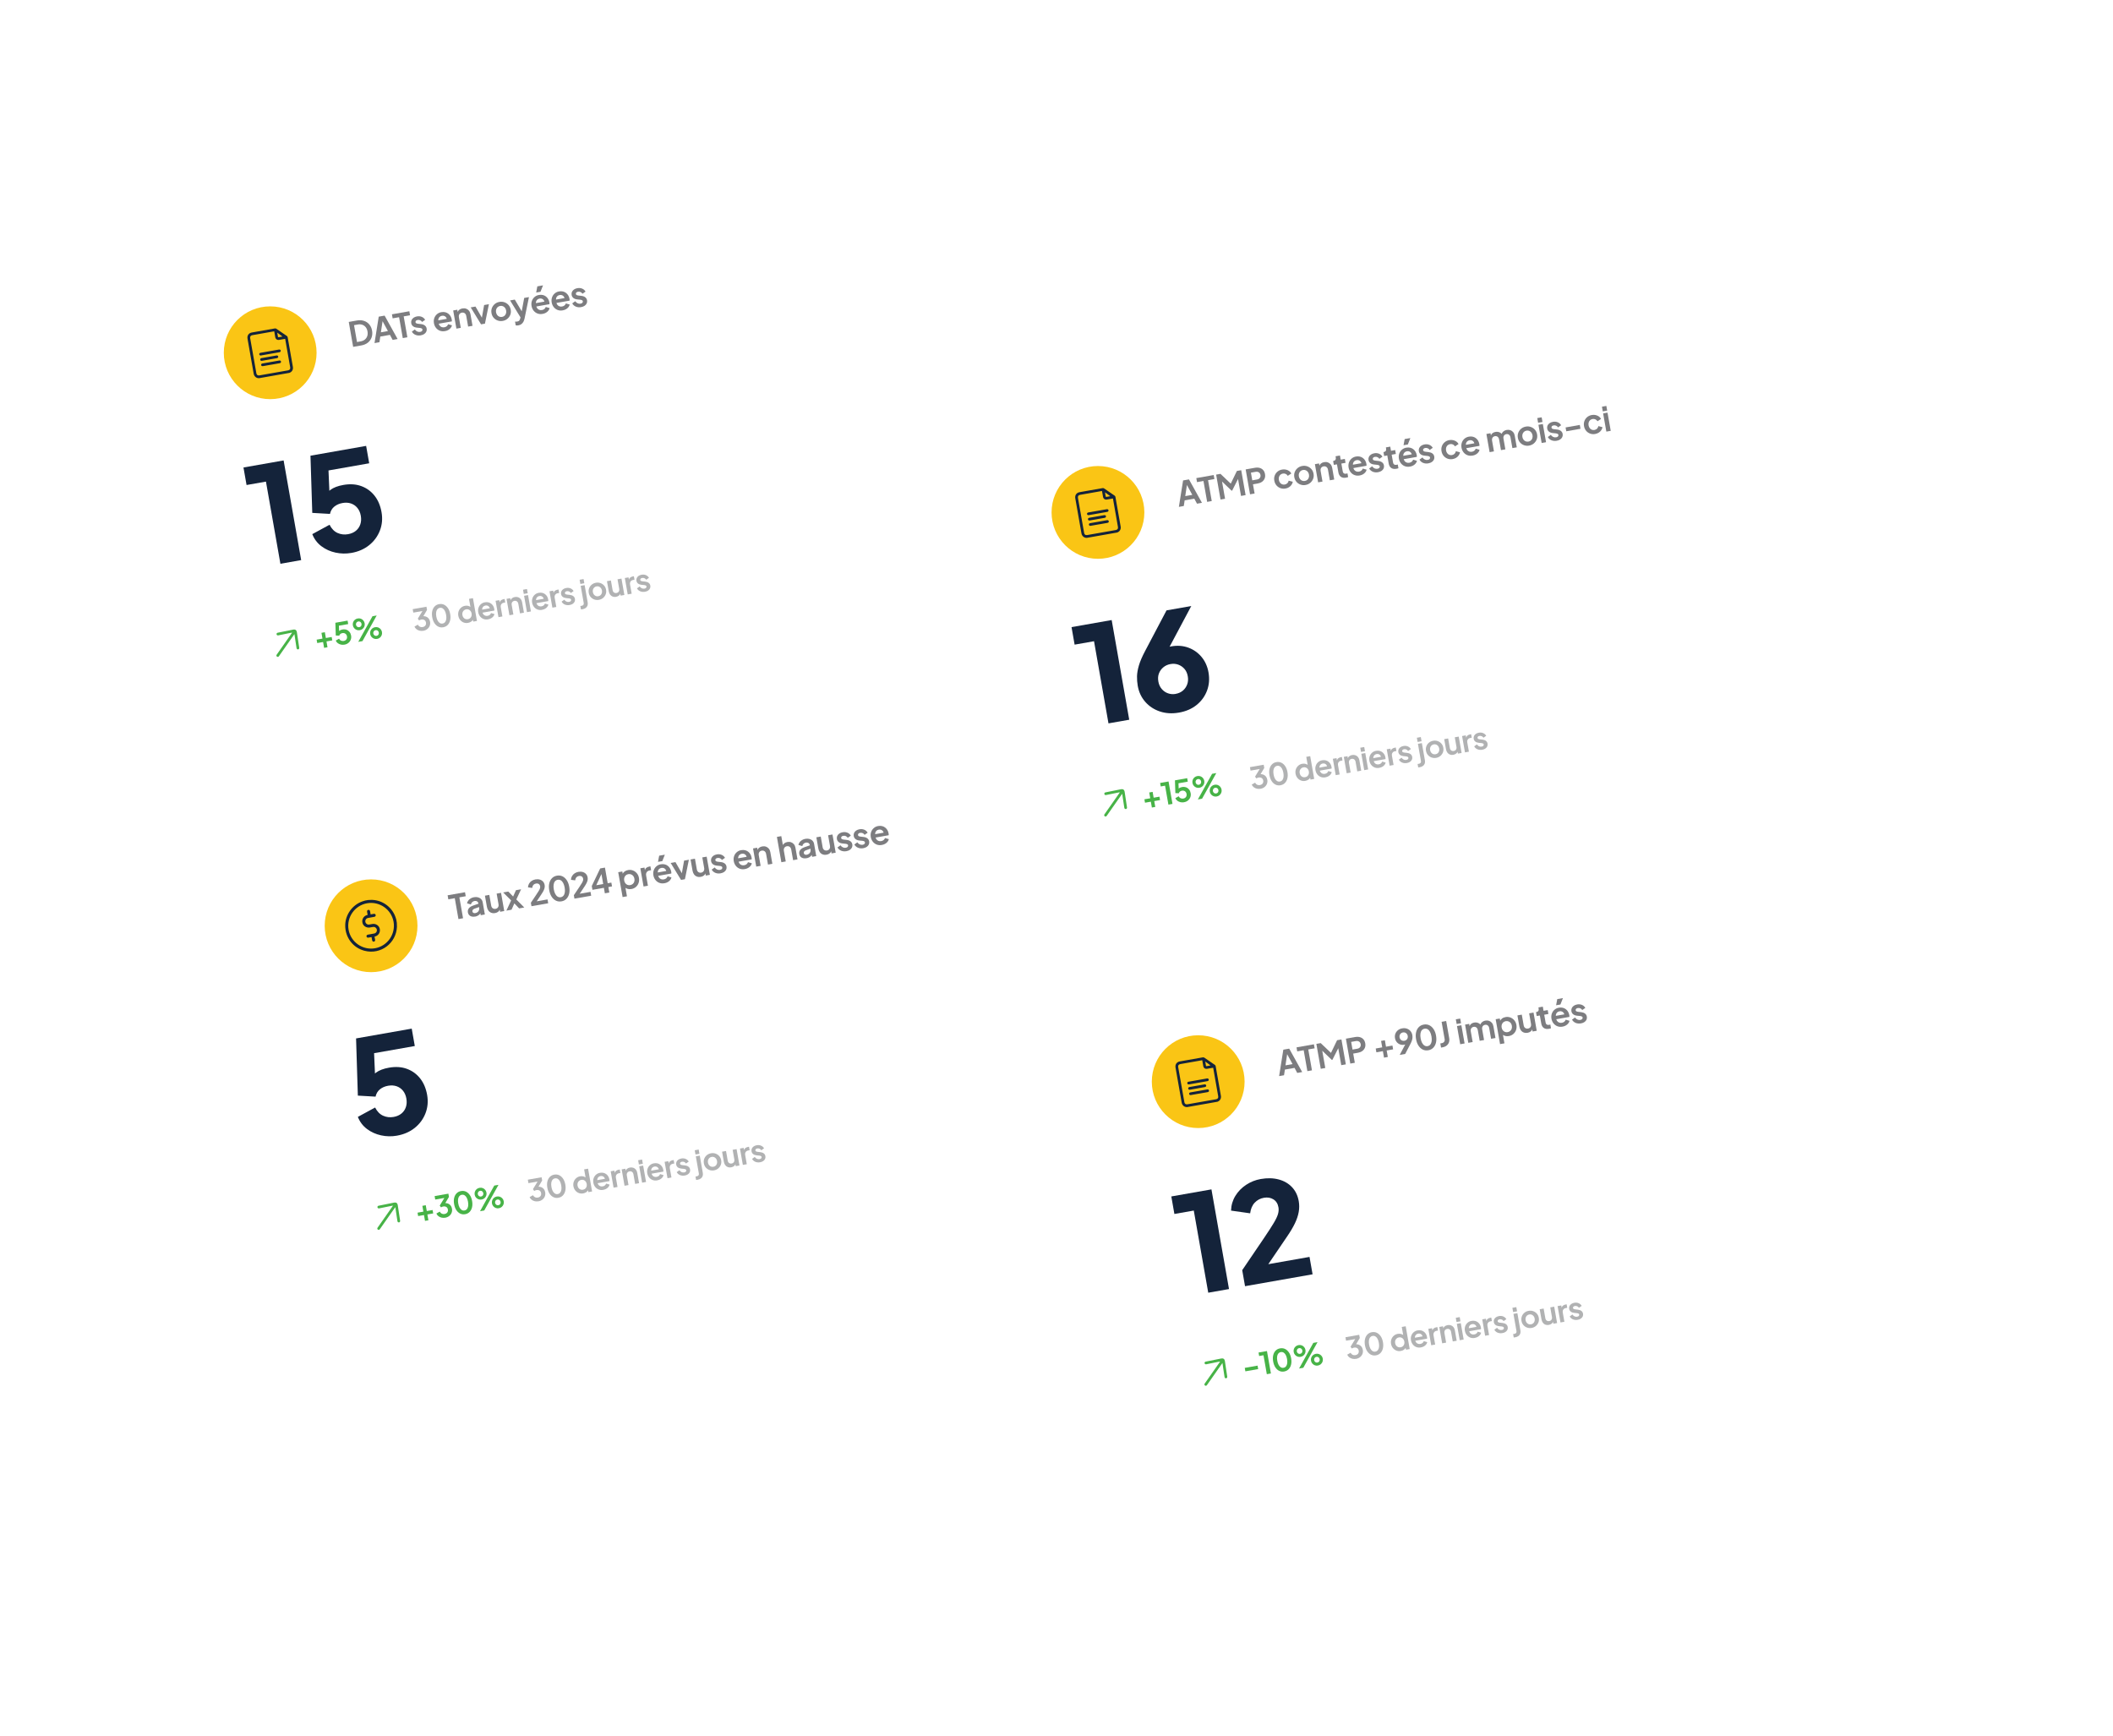 <?xml version="1.0" encoding="UTF-8"?>
<svg id="Layer_1" data-name="Layer 1" xmlns="http://www.w3.org/2000/svg" xmlns:xlink="http://www.w3.org/1999/xlink" viewBox="0 0 1324 1088">
  <defs>
    <style>
      .cls-1 {
        filter: url(#drop-shadow-9);
      }

      .cls-1, .cls-2, .cls-3, .cls-4 {
        fill: #fff;
      }

      .cls-5 {
        fill: #b1b2b3;
      }

      .cls-2 {
        filter: url(#drop-shadow-8);
      }

      .cls-6 {
        fill: #14233a;
      }

      .cls-7 {
        fill: #7d7d80;
      }

      .cls-8 {
        fill: #47b347;
      }

      .cls-3 {
        filter: url(#drop-shadow-7);
      }

      .cls-9 {
        fill: #fac515;
      }

      .cls-4 {
        filter: url(#drop-shadow-10);
      }
    </style>
    <filter id="drop-shadow-7" filterUnits="userSpaceOnUse">
      <feOffset dx="37.24" dy="37.24"/>
      <feGaussianBlur result="blur" stdDeviation="42.56"/>
      <feFlood flood-color="#000" flood-opacity=".1"/>
      <feComposite in2="blur" operator="in"/>
      <feComposite in="SourceGraphic"/>
    </filter>
    <filter id="drop-shadow-8" filterUnits="userSpaceOnUse">
      <feOffset dx="37.24" dy="37.24"/>
      <feGaussianBlur result="blur-2" stdDeviation="42.56"/>
      <feFlood flood-color="#000" flood-opacity=".1"/>
      <feComposite in2="blur-2" operator="in"/>
      <feComposite in="SourceGraphic"/>
    </filter>
    <filter id="drop-shadow-9" filterUnits="userSpaceOnUse">
      <feOffset dx="37.24" dy="37.24"/>
      <feGaussianBlur result="blur-3" stdDeviation="42.56"/>
      <feFlood flood-color="#000" flood-opacity=".1"/>
      <feComposite in2="blur-3" operator="in"/>
      <feComposite in="SourceGraphic"/>
    </filter>
    <filter id="drop-shadow-10" filterUnits="userSpaceOnUse">
      <feOffset dx="37.24" dy="37.24"/>
      <feGaussianBlur result="blur-4" stdDeviation="42.56"/>
      <feFlood flood-color="#000" flood-opacity=".1"/>
      <feComposite in2="blur-4" operator="in"/>
      <feComposite in="SourceGraphic"/>
    </filter>
  </defs>
  <rect class="cls-3" x="691.25" y="579.66" width="448.12" height="309.99" rx="28.96" ry="28.96" transform="translate(-113.53 169.86) rotate(-9.99)"/>
  <g>
    <path class="cls-6" d="m757.08,810.02l-9.06-51.47-12.15,2.14-1.93-10.98,25.15-4.43,11,62.46-12.99,2.29Z"/>
    <path class="cls-6" d="m780.14,805.96l-1.77-10.06,13.72-20.22c2.7-3.99,4.72-7.13,6.08-9.41,1.36-2.28,2.23-4.15,2.64-5.61.4-1.45.5-2.82.27-4.11-.4-2.29-1.46-3.96-3.17-5.02-1.71-1.05-3.69-1.38-5.92-.99-2.29.4-4.22,1.42-5.77,3.05-1.56,1.63-2.52,3.86-2.88,6.69l-11.97-1.7c.1-3.36,1-6.43,2.7-9.21,1.7-2.78,3.94-5.09,6.73-6.93,2.79-1.84,5.83-3.06,9.12-3.64,4.14-.73,7.9-.64,11.28.26,3.38.9,6.18,2.51,8.37,4.84,2.2,2.32,3.6,5.24,4.22,8.76.39,2.24.39,4.5-.02,6.79-.4,2.29-1.21,4.68-2.41,7.17-1.2,2.49-2.84,5.24-4.9,8.25l-11.74,17.28,25.82-4.55,1.92,10.9-42.34,7.45Z"/>
  </g>
  <g>
    <path class="cls-7" d="m801.49,674.3l2.64-16.56,3.69-.65,8.13,14.67-3.1.55-1.7-3.16-6.04,1.06-.54,3.55-3.08.54Zm4-6.75l4.4-.78-3.97-7.32.79-.14-1.23,8.23Z"/>
    <path class="cls-7" d="m819.2,671.19l-2.31-13.1-4.05.71-.44-2.51,10.9-1.92.44,2.52-3.98.7,2.31,13.1-2.87.5Z"/>
    <path class="cls-7" d="m827.58,669.71l-2.75-15.61,2.72-.48,7.25,6.91-1.3.23,4.32-8.95,2.72-.48,2.75,15.62-2.87.5-2.18-12.37,1.16.08-4.54,8.95-.33.06-7.18-6.88.89-.44,2.18,12.37-2.85.5Z"/>
    <path class="cls-7" d="m846.09,666.45l-2.75-15.61,5.83-1.03c1.06-.19,2.04-.16,2.92.08.88.24,1.62.69,2.21,1.34.59.65.98,1.5,1.16,2.55.18,1.03.1,1.96-.24,2.78-.34.82-.88,1.49-1.62,2.03-.74.53-1.64.89-2.71,1.08l-2.97.52,1.01,5.76-2.85.5Zm1.39-8.78l3.02-.53c.52-.09.95-.27,1.29-.54.34-.27.59-.6.73-1,.14-.4.18-.84.09-1.31-.09-.49-.27-.89-.54-1.21-.27-.32-.62-.55-1.03-.68-.41-.14-.88-.16-1.39-.07l-3.02.53.85,4.82Z"/>
    <path class="cls-7" d="m867.22,662.73l-.71-4.07-4.07.72-.42-2.37,4.07-.72-.71-4.04,2.37-.42.71,4.04,4.04-.71.42,2.37-4.04.71.72,4.07-2.37.42Z"/>
    <path class="cls-7" d="m877.07,661l4.1-7.77.57.42c-.18.19-.37.35-.54.48-.18.13-.38.24-.59.32-.21.08-.45.14-.7.19-.95.17-1.83.1-2.65-.2-.82-.3-1.51-.79-2.06-1.46-.56-.67-.92-1.48-1.09-2.43-.18-1.01-.1-1.94.23-2.81.33-.86.87-1.6,1.6-2.19.74-.6,1.63-.99,2.68-1.17,1.06-.19,2.04-.13,2.93.18s1.63.8,2.24,1.5.99,1.54,1.17,2.55c.09.5.12,1.02.1,1.54-.02.52-.13,1.09-.32,1.71-.19.62-.48,1.33-.89,2.13l-3.37,6.43-3.42.6Zm2.92-8.83c.49-.09.91-.27,1.25-.56.35-.28.6-.64.75-1.08.15-.44.19-.91.1-1.41-.09-.53-.29-.97-.59-1.32-.3-.35-.66-.61-1.07-.76-.42-.16-.87-.19-1.36-.11-.48.08-.89.27-1.24.56-.35.29-.61.65-.77,1.09-.16.43-.2.91-.1,1.44.09.5.28.93.58,1.29.3.36.66.61,1.09.76.43.15.88.18,1.36.1Z"/>
    <path class="cls-7" d="m894.97,658.11c-1.24.22-2.39.08-3.45-.43-1.05-.51-1.95-1.32-2.69-2.44-.74-1.12-1.25-2.49-1.53-4.09-.29-1.62-.27-3.08.03-4.37s.87-2.36,1.69-3.19c.82-.84,1.85-1.36,3.09-1.58,1.27-.22,2.43-.08,3.48.42s1.94,1.32,2.69,2.43c.74,1.11,1.26,2.48,1.54,4.08.28,1.61.27,3.06-.04,4.36-.31,1.3-.88,2.37-1.69,3.21-.82.84-1.85,1.38-3.11,1.6Zm-.44-2.6c.71-.12,1.28-.45,1.71-.98.42-.53.7-1.23.83-2.09.13-.87.09-1.87-.11-3-.2-1.13-.51-2.08-.92-2.85-.41-.77-.92-1.33-1.5-1.67s-1.24-.45-1.97-.32c-.7.12-1.26.45-1.69.97-.43.52-.7,1.22-.83,2.08s-.09,1.86.11,3c.2,1.12.5,2.06.92,2.83s.92,1.33,1.51,1.69c.59.36,1.24.47,1.95.35Z"/>
    <path class="cls-7" d="m902.95,656.44l-.46-2.62.9-.16c.67-.12,1.17-.4,1.5-.86.33-.46.44-1,.33-1.65l-1.92-10.88,2.87-.51,1.9,10.77c.17.96.11,1.85-.17,2.65-.29.8-.77,1.47-1.46,2.01-.69.54-1.55.9-2.59,1.08l-.9.16Z"/>
    <path class="cls-7" d="m912.73,641.65l-.52-2.93,2.75-.48.52,2.93-2.75.48Zm2.23,12.68l-2.01-11.4,2.75-.48,2.01,11.4-2.75.48Z"/>
    <path class="cls-7" d="m920.03,653.43l-2.01-11.4,2.58-.45.46,2.64-.37-.39c.06-.86.38-1.55.93-2.07.56-.52,1.26-.85,2.12-1,.94-.17,1.8-.07,2.6.3.8.36,1.37.93,1.72,1.69l-.77.2c.19-.97.59-1.74,1.21-2.32.62-.58,1.38-.95,2.29-1.11.81-.14,1.57-.09,2.27.16.7.25,1.29.67,1.77,1.26.48.59.79,1.3.94,2.16l1.29,7.33-2.75.48-1.18-6.69c-.09-.5-.25-.92-.5-1.25-.24-.33-.54-.57-.9-.71-.36-.15-.77-.18-1.23-.1-.43.08-.8.24-1.1.51-.3.26-.51.59-.63.99s-.13.84-.04,1.35l1.18,6.69-2.74.48-1.18-6.69c-.09-.5-.26-.92-.5-1.25-.24-.33-.55-.57-.91-.71-.36-.15-.77-.18-1.22-.1-.43.08-.8.25-1.1.51-.3.26-.51.59-.63.98-.12.4-.13.84-.04,1.35l1.18,6.69-2.75.48Z"/>
    <path class="cls-7" d="m939.93,654.25l-2.75-15.59,2.58-.45.4,2.26-.35-.52c.28-.68.73-1.25,1.34-1.72s1.36-.77,2.24-.92c1.08-.19,2.09-.09,3.05.28.96.38,1.77.97,2.44,1.77.67.8,1.1,1.77,1.3,2.88.19,1.1.12,2.15-.22,3.15-.34,1-.9,1.83-1.68,2.51-.78.68-1.71,1.11-2.82,1.31-.82.15-1.61.11-2.36-.09-.75-.21-1.38-.58-1.89-1.12l.35-.62,1.12,6.39-2.74.48Zm4.77-7.5c.63-.11,1.16-.36,1.6-.74.44-.38.75-.85.93-1.42.18-.56.21-1.18.1-1.85-.12-.67-.36-1.24-.72-1.7-.36-.46-.82-.8-1.36-1.01-.54-.21-1.13-.27-1.76-.16-.6.11-1.12.35-1.55.73-.43.38-.74.85-.92,1.43-.18.57-.21,1.19-.1,1.84.12.67.36,1.24.72,1.71.37.47.81.81,1.35,1.02.53.21,1.1.26,1.7.15Z"/>
    <path class="cls-7" d="m957.17,647.15c-.88.16-1.68.09-2.4-.18s-1.31-.73-1.78-1.37c-.47-.64-.78-1.43-.95-2.36l-1.23-6.98,2.74-.48,1.19,6.75c.08.47.25.87.5,1.2.25.32.57.55.96.69.39.14.81.17,1.26.09.45-.08.83-.25,1.14-.51s.54-.59.67-.99c.13-.4.15-.85.07-1.35l-1.18-6.69,2.74-.48,2.01,11.4-2.6.46-.39-2.24.3.36c-.14.75-.49,1.35-1.03,1.8-.55.46-1.23.76-2.04.9Z"/>
    <path class="cls-7" d="m970.5,644.67c-1.29.23-2.34.05-3.17-.53-.83-.58-1.36-1.51-1.58-2.8l-.89-5.03-1.97.35-.43-2.45.21-.04c.56-.1.97-.32,1.22-.67.26-.35.33-.8.23-1.36l-.15-.88,2.75-.48.46,2.6,2.62-.46.43,2.45-2.62.46.86,4.88c.07.38.19.69.37.93.18.24.42.41.73.5s.69.09,1.14.02c.1-.02.21-.04.34-.08.13-.04.26-.07.38-.11l.41,2.35c-.19.06-.41.13-.66.2-.25.07-.47.13-.68.16Z"/>
    <path class="cls-7" d="m979.07,643.3c-1.17.21-2.25.12-3.22-.25-.97-.38-1.79-.97-2.43-1.8-.65-.82-1.07-1.78-1.27-2.89-.2-1.15-.13-2.21.21-3.18s.89-1.8,1.66-2.46c.77-.67,1.68-1.09,2.75-1.28.89-.16,1.71-.15,2.43.02.73.17,1.38.48,1.94.91.57.43,1.04.96,1.4,1.58.37.62.62,1.31.76,2.08.04.2.06.4.08.61.02.21,0,.4-.02.57l-8.8,1.55-.37-2.1,7.25-1.28-1.12,1.21c.01-.67-.12-1.23-.4-1.7-.28-.47-.66-.81-1.13-1.03-.48-.22-1.02-.28-1.62-.17-.57.1-1.06.33-1.46.7-.4.37-.66.84-.79,1.44-.13.59-.1,1.28.09,2.05.07.71.27,1.31.61,1.8.34.5.78.85,1.31,1.05.53.21,1.12.26,1.74.15s1.14-.34,1.53-.68c.39-.34.68-.76.85-1.25l2.41.7c-.13.58-.39,1.13-.79,1.63-.4.5-.91.93-1.51,1.28-.61.35-1.3.6-2.09.74Zm-4.02-13.38l.72-3.87,3.56-.63-1.58,4.02-2.7.48Z"/>
    <path class="cls-7" d="m990.62,641.26c-1.22.21-2.32.11-3.33-.31-1-.42-1.76-1.1-2.27-2.03l1.88-1.35c.41.59.9,1.02,1.49,1.29.59.27,1.2.35,1.84.24.5-.09.88-.27,1.14-.55s.35-.59.29-.96c-.04-.22-.13-.4-.28-.52-.15-.13-.33-.22-.55-.29-.22-.07-.46-.12-.71-.14l-1.96-.2c-1.01-.11-1.82-.41-2.42-.89-.6-.49-.96-1.12-1.1-1.9-.12-.7-.05-1.34.21-1.93.27-.59.69-1.08,1.27-1.49.58-.41,1.29-.68,2.11-.83,1.08-.19,2.07-.1,2.99.27.91.37,1.63,1,2.14,1.87l-1.92,1.36c-.29-.48-.69-.84-1.2-1.06-.52-.22-1.06-.29-1.63-.19-.46.08-.81.25-1.04.51s-.31.55-.25.89c.04.21.12.38.26.52.14.13.32.23.54.29.22.06.47.11.75.15l1.92.22c.98.12,1.78.41,2.39.88.61.47.98,1.11,1.13,1.92.12.69.04,1.32-.22,1.91-.27.59-.7,1.09-1.29,1.49-.59.41-1.32.69-2.19.84Z"/>
  </g>
  <g>
    <path class="cls-5" d="m849.7,851.47c-.77.13-1.52.12-2.25-.04-.74-.16-1.39-.46-1.97-.9s-1.02-1-1.32-1.68l2.11-1.19c.34.6.77,1.03,1.29,1.28s1.1.32,1.73.21c.5-.09.92-.26,1.26-.51.34-.25.58-.58.73-.98.15-.4.18-.84.1-1.33-.09-.49-.26-.89-.53-1.2-.27-.31-.61-.53-1.02-.65s-.87-.14-1.39-.05c-.24.04-.48.11-.73.21-.25.1-.47.21-.65.35l-.8-1.12,2.91-4.79-5.73,1.01-.38-2.17,8.62-1.52.36,2.02-2.91,4.93-.13-.97c.85-.14,1.61-.08,2.3.16s1.27.64,1.73,1.19c.46.55.76,1.25.91,2.08.16.91.08,1.76-.23,2.56-.31.8-.82,1.48-1.51,2.03-.69.55-1.53.91-2.49,1.08Z"/>
    <path class="cls-5" d="m862.18,849.27c-1.12.2-2.15.07-3.1-.39-.95-.46-1.75-1.19-2.42-2.2s-1.12-2.24-1.38-3.69c-.26-1.46-.25-2.77.03-3.93.28-1.16.78-2.12,1.52-2.87.74-.75,1.66-1.23,2.78-1.42,1.14-.2,2.19-.07,3.13.38.94.46,1.75,1.19,2.42,2.19.67,1,1.13,2.23,1.39,3.67.25,1.45.24,2.76-.04,3.93-.28,1.17-.79,2.13-1.52,2.89-.73.76-1.67,1.24-2.8,1.44Zm-.39-2.34c.64-.11,1.15-.41,1.54-.88.38-.48.63-1.1.75-1.88.12-.78.09-1.68-.09-2.7-.18-1.02-.46-1.88-.83-2.57-.38-.69-.83-1.19-1.35-1.5-.53-.31-1.12-.41-1.77-.29-.63.11-1.13.4-1.52.87-.38.47-.63,1.09-.75,1.87-.12.78-.08,1.68.1,2.7.18,1.01.45,1.86.83,2.55.38.69.83,1.2,1.36,1.52.53.32,1.12.42,1.76.31Z"/>
    <path class="cls-5" d="m877.77,846.53c-.99.17-1.92.1-2.79-.24s-1.59-.87-2.19-1.61c-.6-.74-.98-1.6-1.16-2.6-.18-1.01-.11-1.95.2-2.84.31-.88.82-1.63,1.52-2.25.7-.62,1.54-1.01,2.51-1.18.78-.14,1.5-.1,2.17.1s1.22.55,1.67,1.04l-.29.58-1.07-6.05,2.47-.43,2.51,14.28-2.34.41-.35-1.98.35.44c-.26.62-.67,1.13-1.25,1.53-.58.41-1.23.67-1.98.8Zm-.14-2.31c.57-.1,1.04-.32,1.42-.66s.65-.76.82-1.27c.16-.51.19-1.06.09-1.67-.11-.59-.32-1.1-.65-1.53-.33-.43-.73-.74-1.21-.93-.47-.19-.99-.23-1.56-.13-.55.1-1.03.32-1.42.67-.39.35-.67.77-.84,1.28-.16.5-.19,1.05-.09,1.66.11.6.32,1.12.65,1.54.33.42.73.73,1.22.91s1.01.23,1.56.13Z"/>
    <path class="cls-5" d="m890.35,844.31c-1.06.19-2.02.11-2.9-.23-.88-.34-1.61-.88-2.19-1.62s-.96-1.61-1.14-2.6c-.18-1.03-.12-1.98.19-2.86.31-.88.8-1.62,1.5-2.22.69-.6,1.51-.99,2.47-1.15.81-.14,1.54-.13,2.19.02.66.16,1.24.43,1.75.82.51.39.93.86,1.26,1.42.33.56.56,1.18.68,1.87.03.18.05.36.07.55.01.19,0,.36-.02.51l-7.92,1.4-.33-1.89,6.53-1.15-1.01,1.09c.01-.6-.11-1.11-.36-1.53-.25-.42-.59-.73-1.02-.93-.43-.2-.91-.25-1.46-.15-.52.09-.95.3-1.31.63s-.6.76-.72,1.29c-.12.53-.09,1.15.08,1.84.06.64.24,1.18.55,1.62.31.45.7.76,1.18.95.48.19,1,.23,1.57.13.56-.1,1.03-.3,1.38-.61.36-.31.61-.68.77-1.13l2.17.63c-.12.53-.35,1.01-.71,1.47-.36.45-.82.84-1.36,1.15-.55.32-1.17.54-1.88.66Z"/>
    <path class="cls-5" d="m896.8,842.95l-1.81-10.26,2.32-.41.4,2.28-.25-.31c.1-.81.38-1.41.84-1.8.46-.39,1.04-.65,1.76-.78l.6-.11.38,2.19-.88.16c-.71.12-1.23.44-1.58.95-.35.51-.46,1.15-.32,1.93l1.01,5.72-2.47.44Z"/>
    <path class="cls-5" d="m903.66,841.74l-1.81-10.26,2.32-.41.36,2.02-.25-.33c.13-.66.44-1.2.93-1.61.49-.42,1.1-.69,1.83-.82.76-.13,1.45-.09,2.1.14.64.22,1.18.6,1.61,1.13.43.53.71,1.17.85,1.94l1.16,6.6-2.47.43-1.06-6.02c-.08-.45-.24-.83-.47-1.12-.23-.3-.52-.51-.86-.64s-.72-.16-1.13-.08c-.4.07-.74.23-1.03.46-.28.24-.48.54-.6.89-.12.36-.14.76-.06,1.22l1.06,6.02-2.47.44Z"/>
    <path class="cls-5" d="m912.65,828.39l-.46-2.64,2.47-.44.46,2.64-2.47.44Zm2.01,11.41l-1.81-10.26,2.47-.44,1.81,10.26-2.47.44Z"/>
    <path class="cls-5" d="m924.13,838.36c-1.06.19-2.02.11-2.9-.23-.88-.34-1.61-.88-2.19-1.62-.58-.74-.96-1.61-1.14-2.6-.18-1.03-.12-1.99.19-2.86.31-.88.8-1.62,1.5-2.22.69-.6,1.51-.99,2.47-1.15.8-.14,1.54-.13,2.19.02.66.16,1.24.43,1.75.82.51.39.93.86,1.26,1.42s.56,1.18.68,1.87c.03.18.05.36.07.55.01.19,0,.36-.02.51l-7.92,1.4-.33-1.89,6.53-1.15-1.01,1.09c.01-.6-.11-1.11-.36-1.53-.25-.42-.59-.73-1.02-.93-.43-.2-.91-.25-1.46-.15-.52.09-.95.3-1.31.63-.36.33-.6.76-.72,1.29-.12.53-.09,1.15.08,1.84.06.64.24,1.18.55,1.62.3.45.7.76,1.18.95.48.19,1,.23,1.57.13.56-.1,1.03-.3,1.38-.61.36-.31.61-.68.76-1.13l2.17.63c-.12.53-.35,1.01-.71,1.47-.36.45-.82.84-1.36,1.15s-1.17.54-1.88.66Z"/>
    <path class="cls-5" d="m930.58,837l-1.81-10.26,2.32-.41.4,2.28-.25-.31c.11-.81.38-1.41.84-1.8.46-.39,1.04-.65,1.76-.78l.6-.11.38,2.19-.88.16c-.71.12-1.23.44-1.58.95s-.46,1.15-.32,1.93l1.01,5.72-2.47.44Z"/>
    <path class="cls-5" d="m941.39,835.33c-1.09.19-2.09.1-3-.28-.9-.38-1.58-.99-2.04-1.83l1.69-1.21c.37.53.81.92,1.34,1.16.53.24,1.08.31,1.66.21.45-.08.79-.24,1.02-.49.23-.25.31-.54.26-.86-.04-.2-.12-.36-.25-.47-.13-.11-.29-.2-.49-.26-.2-.06-.41-.11-.63-.13l-1.76-.18c-.91-.1-1.64-.37-2.17-.8-.54-.44-.87-1.01-.99-1.71-.11-.63-.05-1.21.19-1.73.24-.53.62-.97,1.15-1.34.53-.36,1.16-.61,1.9-.74.97-.17,1.87-.09,2.69.25.82.34,1.47.9,1.93,1.68l-1.73,1.22c-.26-.44-.62-.75-1.08-.96-.46-.2-.95-.26-1.47-.17-.42.07-.73.23-.93.46s-.28.5-.23.8c.03.19.11.34.24.46.13.12.29.21.48.26.2.06.42.1.68.13l1.73.2c.88.1,1.6.37,2.15.79.55.42.88,1,1.01,1.73.11.62.04,1.19-.2,1.72-.24.53-.63.98-1.16,1.34-.53.37-1.19.62-1.97.75Z"/>
    <path class="cls-5" d="m948.11,822.14l-.46-2.64,2.47-.44.46,2.64-2.47.44Zm1.33,15.83c-.16.03-.33.05-.51.07-.18.02-.33.03-.44.02l-.38-2.15c.23,0,.46-.02.69-.06.53-.09.92-.29,1.17-.59.25-.3.33-.7.25-1.2l-1.9-10.77,2.47-.44,1.9,10.77c.14.78.1,1.47-.12,2.07s-.59,1.1-1.13,1.48c-.54.38-1.2.65-1.99.79Z"/>
    <path class="cls-5" d="m959.74,832.09c-1.01.18-1.96.11-2.87-.21-.91-.32-1.67-.84-2.3-1.56-.63-.72-1.03-1.59-1.21-2.63s-.1-1.99.24-2.88c.34-.89.88-1.64,1.62-2.25.73-.61,1.61-1,2.63-1.18,1.01-.18,1.96-.1,2.86.22.9.32,1.66.84,2.29,1.55.62.71,1.03,1.59,1.21,2.64.18,1.03.1,1.99-.25,2.88-.35.89-.89,1.64-1.63,2.25s-1.6,1-2.59,1.18Zm-.4-2.26c.55-.1,1.02-.31,1.39-.65s.64-.76.8-1.28c.16-.51.19-1.07.09-1.66-.11-.6-.32-1.11-.65-1.53-.33-.42-.72-.72-1.19-.92-.47-.2-.98-.25-1.53-.15-.56.1-1.04.32-1.42.67-.38.35-.65.77-.82,1.27-.16.5-.19,1.06-.09,1.66.1.59.32,1.1.65,1.53.33.43.73.74,1.2.93.47.19.99.23,1.56.13Z"/>
    <path class="cls-5" d="m970.49,830.2c-.79.14-1.51.08-2.16-.16s-1.18-.66-1.6-1.24c-.42-.57-.7-1.28-.85-2.13l-1.11-6.28,2.47-.43,1.07,6.07c.07.43.22.79.45,1.08.23.29.52.5.87.62.35.13.73.15,1.13.08.4-.07.75-.23,1.03-.46.28-.24.48-.54.6-.89s.14-.76.06-1.22l-1.06-6.02,2.47-.43,1.81,10.26-2.34.41-.36-2.02.27.32c-.13.67-.44,1.21-.93,1.62-.49.41-1.1.68-1.83.81Z"/>
    <path class="cls-5" d="m977.79,828.68l-1.81-10.26,2.32-.41.4,2.28-.25-.31c.1-.81.38-1.41.84-1.8.46-.39,1.04-.65,1.76-.78l.6-.11.38,2.19-.89.16c-.7.12-1.23.44-1.58.95-.35.51-.46,1.15-.32,1.93l1.01,5.72-2.47.43Z"/>
    <path class="cls-5" d="m988.6,827.01c-1.09.19-2.09.1-3-.28-.9-.38-1.58-.99-2.04-1.83l1.69-1.21c.37.53.81.92,1.34,1.16.53.24,1.08.31,1.66.21.45-.08.79-.24,1.02-.49s.31-.53.26-.86c-.04-.2-.12-.36-.25-.47-.13-.11-.29-.2-.49-.26-.2-.06-.41-.11-.64-.13l-1.76-.18c-.91-.1-1.64-.37-2.17-.8-.54-.44-.87-1.01-.99-1.71-.11-.63-.05-1.21.19-1.74.24-.53.62-.97,1.15-1.34.53-.36,1.16-.61,1.9-.74.97-.17,1.87-.09,2.69.25.82.33,1.46.9,1.93,1.68l-1.73,1.22c-.26-.43-.62-.75-1.08-.96s-.95-.26-1.47-.17c-.42.07-.73.22-.93.46-.21.23-.28.5-.23.8.03.19.11.34.24.46.12.12.29.21.48.26.2.06.42.1.67.13l1.73.2c.89.1,1.6.37,2.15.79.55.42.88,1,1.01,1.73.11.62.04,1.19-.2,1.72-.24.53-.63.98-1.16,1.34-.53.37-1.19.62-1.97.75Z"/>
  </g>
  <g>
    <path class="cls-8" d="m780.35,859.29l-.38-2.17,8.02-1.41.38,2.17-8.02,1.41Z"/>
    <path class="cls-8" d="m793.79,861.08l-2.09-11.86-2.72.48-.38-2.19,5.28-.93,2.47,14.05-2.56.45Z"/>
    <path class="cls-8" d="m804.66,859.4c-1.12.2-2.15.07-3.1-.39-.95-.46-1.75-1.19-2.42-2.2s-1.12-2.24-1.38-3.69c-.26-1.46-.25-2.77.03-3.93.28-1.16.78-2.12,1.52-2.87.73-.75,1.66-1.23,2.78-1.42,1.14-.2,2.19-.07,3.13.38.94.46,1.75,1.19,2.42,2.19.67,1,1.13,2.23,1.38,3.67.25,1.45.24,2.76-.04,3.92-.28,1.17-.79,2.14-1.52,2.89-.73.76-1.67,1.24-2.8,1.44Zm-.39-2.34c.64-.11,1.15-.41,1.54-.88.38-.48.63-1.1.75-1.88.12-.78.09-1.68-.09-2.7-.18-1.02-.46-1.88-.83-2.57-.38-.69-.83-1.19-1.35-1.5-.53-.31-1.12-.41-1.77-.29-.63.11-1.13.4-1.52.87-.38.47-.63,1.09-.75,1.87-.12.78-.08,1.68.1,2.7.18,1.01.45,1.86.83,2.55.38.69.83,1.2,1.36,1.52.53.32,1.12.42,1.76.31Z"/>
    <path class="cls-8" d="m814.98,850.21c-.7.12-1.37.07-1.98-.17-.62-.23-1.14-.6-1.56-1.1-.42-.5-.7-1.08-.82-1.76-.12-.68-.06-1.33.16-1.95s.59-1.14,1.09-1.56c.5-.43,1.11-.7,1.81-.82.69-.12,1.34-.07,1.95.16.61.23,1.13.6,1.55,1.1.43.5.7,1.09.82,1.77.12.68.06,1.32-.16,1.94-.23.61-.59,1.13-1.09,1.56s-1.09.71-1.78.83Zm-.35-1.9c.38-.07.68-.21.9-.42.22-.21.38-.47.46-.76s.1-.59.05-.89c-.05-.31-.17-.59-.35-.83-.18-.24-.41-.43-.69-.56-.28-.13-.61-.17-.99-.1-.35.06-.64.21-.87.43-.23.22-.38.48-.48.77-.09.3-.11.59-.06.9.05.29.17.56.36.81.19.25.42.44.71.57.29.12.61.16.96.09Zm-.63,9.21l8.92-16.06,2.64-.46-8.92,16.06-2.64.47Zm11.81-1.85c-.69.12-1.35.07-1.96-.17-.62-.24-1.14-.6-1.56-1.1-.42-.49-.7-1.08-.82-1.76s-.06-1.33.16-1.95c.23-.62.6-1.14,1.1-1.56.5-.42,1.1-.7,1.79-.82.71-.12,1.36-.07,1.97.16.61.23,1.13.6,1.55,1.1.43.5.7,1.09.82,1.77s.06,1.32-.17,1.93c-.23.61-.59,1.13-1.09,1.56s-1.09.71-1.8.83Zm-.33-1.91c.36-.06.66-.2.89-.42.23-.21.38-.47.47-.76s.1-.59.05-.89c-.05-.31-.17-.59-.35-.83-.18-.24-.41-.43-.7-.56s-.62-.16-.98-.1c-.35.06-.64.2-.87.42-.23.22-.38.48-.48.78-.09.29-.11.59-.06.89.05.29.17.56.36.81s.42.44.71.57c.29.12.61.16.96.09Z"/>
  </g>
  <path class="cls-8" d="m764.54,853.17c-.27.03-.53.05-.79.1-2.58.52-5.16,1.05-7.73,1.57-.08.02-.16.03-.23.04-.49.08-.9-.2-1-.65-.1-.47.18-.91.67-1.01.92-.19,1.84-.37,2.76-.56,2.35-.47,4.71-.95,7.06-1.42,1.2-.24,2.03.35,2.22,1.55.49,3.27.98,6.53,1.48,9.8.05.33.01.62-.24.85-.25.23-.54.3-.86.19-.32-.11-.51-.35-.56-.68-.11-.71-.22-1.42-.33-2.13-.33-2.16-.65-4.33-.98-6.49,0-.06,0-.12.01-.18-.03,0-.06,0-.09-.01-.06.08-.12.17-.17.25-3.14,4.48-6.27,8.95-9.41,13.43-.07.1-.14.21-.23.29-.31.29-.79.31-1.12.04-.33-.26-.41-.74-.19-1.1.05-.08.11-.16.17-.24,3.13-4.47,6.26-8.94,9.39-13.41l.17-.24Z"/>
  <circle class="cls-9" cx="750.79" cy="677.78" r="29.07"/>
  <path class="cls-6" d="m762.84,690.37c-6.36,1.12-12.71,2.24-19.07,3.36-.03,0-.05-.03-.08-.03-1.35.08-2.92-.91-3.25-2.8-1.27-7.32-2.57-14.64-3.86-21.96-.34-1.94.76-3.51,2.7-3.85,4.8-.85,9.61-1.69,14.41-2.54.36-.06.66,0,.96.2,2.18,1.51,4.37,3.01,6.56,4.5.3.21.47.46.53.82.49,2.83.99,5.65,1.49,8.47.6,3.38,1.19,6.76,1.79,10.15.25,1.44-.41,2.8-1.66,3.44-.17.08-.34.16-.51.24Zm-9.51-26.03l-.33.06c-4.48.79-8.96,1.58-13.44,2.37-1,.18-1.49.87-1.31,1.87,1.29,7.34,2.58,14.68,3.88,22.02.18,1,.87,1.49,1.87,1.31,6-1.06,12-2.11,18.01-3.17,1-.18,1.49-.87,1.31-1.87-1.03-5.85-2.06-11.71-3.09-17.56l-.06-.32c-.13.02-.24.04-.34.06-1.13.2-2.27.4-3.4.6-1.28.22-2.24-.44-2.47-1.72-.2-1.1-.39-2.21-.58-3.32-.02-.1-.04-.2-.06-.33Zm1.96.88s-.05.04-.07.07c.15.83.29,1.67.44,2.5.04.2.17.29.37.26.85-.15,1.69-.3,2.53-.45.01,0,.02-.03.02-.04-.02.02-.04.05-.05.07-1.08-.8-2.16-1.6-3.24-2.4Z"/>
  <path class="cls-6" d="m750.56,676.79c1.93-.34,3.87-.68,5.8-1.02.68-.12,1.21.43,1.02,1.06-.1.35-.35.55-.71.61-.82.14-1.64.29-2.45.43-3.07.54-6.13,1.08-9.2,1.62-.53.09-.94-.15-1.06-.61-.12-.51.18-.96.72-1.05,1.37-.25,2.75-.49,4.13-.73.59-.1,1.17-.21,1.76-.31Z"/>
  <path class="cls-6" d="m751.49,685.24c-1.77.31-3.55.63-5.33.94-.61.11-1.1-.32-1.06-.89.03-.4.32-.7.77-.78,1.2-.21,2.4-.42,3.6-.63,2.34-.41,4.68-.83,7.03-1.24.66-.12,1.18.37,1.06.99-.07.37-.34.61-.77.69-1.77.31-3.53.62-5.3.93Z"/>
  <path class="cls-6" d="m750.32,682c-1.58.28-3.16.56-4.74.83-.52.09-.94-.17-1.04-.63-.1-.46.17-.9.63-1.02.05-.01.09-.02.14-.03,3.14-.55,6.28-1.1,9.42-1.66.34-.06.64,0,.88.26.22.24.28.53.16.84-.12.32-.35.5-.69.56-1.32.23-2.64.47-3.96.7-.27.05-.54.09-.81.14Z"/>
  <rect class="cls-2" x="173" y="481.98" width="448.12" height="309.99" rx="28.96" ry="28.96" transform="translate(-104.44 78.51) rotate(-9.99)"/>
  <path class="cls-6" d="m248.68,711.63c-3.3.58-6.6.51-9.89-.2-3.29-.72-6.24-2.04-8.82-3.98-2.59-1.93-4.5-4.46-5.74-7.59l10.81-5.88c1.31,2.54,3,4.26,5.06,5.16,2.06.91,4.24,1.16,6.53.75,1.96-.34,3.59-1.05,4.9-2.12,1.31-1.06,2.24-2.41,2.79-4.04.55-1.62.65-3.41.31-5.37-.35-1.96-1.05-3.59-2.12-4.9-1.07-1.31-2.4-2.24-3.99-2.8-1.6-.55-3.37-.66-5.33-.32-2.01.35-3.72,1.1-5.13,2.24-1.41,1.14-2.33,2.67-2.74,4.59l-11.09-.64-1.12-35.84,34.88-6.14,1.92,10.9-29.59,5.21,3.83-6.72,1.14,26.59-4.07-2.48c.99-2.54,2.47-4.53,4.44-5.97,1.96-1.44,4.65-2.46,8.06-3.06,4.19-.74,7.95-.49,11.28.74,3.33,1.23,6.09,3.24,8.28,6.02,2.19,2.78,3.64,6.22,4.36,10.29.72,4.08.37,7.93-1.04,11.55-1.41,3.62-3.65,6.67-6.73,9.14s-6.8,4.09-11.16,4.86Z"/>
  <g>
    <path class="cls-5" d="m337.38,752.74c-.77.14-1.52.12-2.25-.04-.74-.16-1.39-.46-1.97-.9-.58-.44-1.02-1-1.32-1.68l2.11-1.19c.34.6.77,1.03,1.29,1.28.52.25,1.1.32,1.73.21.5-.09.92-.26,1.26-.51s.58-.58.73-.97c.15-.4.18-.84.1-1.33-.09-.49-.26-.89-.53-1.2-.27-.31-.61-.53-1.02-.65-.41-.12-.87-.14-1.39-.05-.24.04-.48.11-.73.21-.25.1-.47.21-.65.35l-.8-1.12,2.91-4.79-5.73,1.01-.38-2.17,8.62-1.52.36,2.02-2.91,4.93-.13-.97c.85-.14,1.61-.08,2.3.16s1.27.64,1.73,1.19c.46.55.77,1.25.91,2.08.16.91.08,1.76-.23,2.56-.31.8-.82,1.48-1.51,2.03-.69.55-1.53.91-2.49,1.08Z"/>
    <path class="cls-5" d="m349.86,750.54c-1.12.2-2.15.07-3.1-.39-.95-.46-1.75-1.19-2.42-2.2-.66-1.01-1.12-2.24-1.38-3.69-.26-1.46-.25-2.77.03-3.93.28-1.16.78-2.12,1.52-2.87.74-.75,1.66-1.23,2.78-1.42,1.14-.2,2.19-.07,3.13.38.94.46,1.75,1.19,2.42,2.19.67,1,1.13,2.23,1.39,3.67.25,1.45.24,2.76-.04,3.93-.28,1.17-.79,2.14-1.52,2.89-.73.76-1.67,1.24-2.8,1.44Zm-.39-2.34c.64-.11,1.15-.41,1.54-.88.38-.48.63-1.1.75-1.88.12-.78.08-1.68-.1-2.7-.18-1.02-.46-1.87-.83-2.57-.38-.69-.83-1.19-1.35-1.5s-1.12-.41-1.77-.29c-.63.11-1.13.4-1.52.87-.38.47-.63,1.09-.75,1.87-.12.78-.08,1.68.1,2.7.18,1.01.45,1.86.83,2.55.38.69.83,1.2,1.36,1.52.53.32,1.12.42,1.76.31Z"/>
    <path class="cls-5" d="m365.44,747.8c-.99.17-1.92.09-2.78-.24s-1.59-.87-2.19-1.61c-.6-.74-.98-1.6-1.16-2.6-.18-1.01-.11-1.95.2-2.84.31-.88.82-1.63,1.52-2.25.7-.62,1.54-1.01,2.51-1.18.78-.14,1.5-.1,2.17.1.66.2,1.22.55,1.67,1.04l-.29.58-1.07-6.06,2.47-.43,2.51,14.28-2.34.41-.35-1.98.35.44c-.26.61-.67,1.12-1.25,1.53s-1.23.67-1.98.81Zm-.13-2.31c.56-.1,1.04-.32,1.42-.66.38-.34.65-.76.82-1.27.16-.51.19-1.06.09-1.67-.11-.59-.32-1.1-.65-1.53-.33-.43-.73-.74-1.2-.92-.47-.19-1-.23-1.56-.13-.55.1-1.03.32-1.42.67s-.67.77-.84,1.28c-.16.5-.19,1.05-.09,1.66.11.6.32,1.12.65,1.54.33.42.73.73,1.22.91.49.19,1.01.23,1.56.13Z"/>
    <path class="cls-5" d="m378.02,745.58c-1.06.19-2.02.11-2.9-.23-.88-.34-1.61-.88-2.19-1.62s-.96-1.61-1.14-2.6c-.18-1.03-.12-1.99.19-2.86.3-.88.8-1.62,1.5-2.22.69-.6,1.51-.99,2.47-1.15.81-.14,1.54-.13,2.19.02.66.16,1.24.43,1.75.82.51.39.93.86,1.26,1.42s.56,1.18.68,1.87c.03.18.05.36.07.55.01.19,0,.36-.02.51l-7.92,1.4-.33-1.89,6.53-1.15-1.02,1.09c.01-.6-.11-1.11-.36-1.53-.25-.42-.59-.73-1.02-.93-.43-.2-.92-.25-1.46-.15-.52.09-.95.3-1.31.63s-.6.76-.72,1.29c-.12.53-.09,1.15.08,1.84.06.64.24,1.18.55,1.62.31.45.7.76,1.18.95.48.19,1,.23,1.57.13.57-.1,1.03-.3,1.38-.61.36-.31.61-.68.77-1.13l2.17.63c-.12.53-.35,1.02-.71,1.47-.36.45-.82.84-1.36,1.15s-1.17.54-1.88.66Z"/>
    <path class="cls-5" d="m384.47,744.21l-1.81-10.26,2.32-.41.4,2.28-.25-.31c.11-.81.38-1.41.84-1.8.46-.39,1.04-.65,1.76-.78l.6-.11.38,2.19-.88.16c-.71.12-1.23.44-1.58.95-.35.51-.46,1.15-.32,1.93l1.01,5.72-2.47.44Z"/>
    <path class="cls-5" d="m391.34,743.01l-1.81-10.26,2.32-.41.36,2.02-.25-.33c.13-.66.44-1.2.93-1.61.49-.42,1.1-.69,1.83-.82.76-.13,1.45-.09,2.1.14.64.22,1.18.6,1.61,1.13.43.53.71,1.17.85,1.94l1.16,6.6-2.47.43-1.06-6.02c-.08-.45-.24-.83-.47-1.12-.23-.3-.52-.51-.86-.64-.34-.13-.72-.16-1.13-.08-.4.07-.74.22-1.03.46-.28.24-.48.54-.6.89-.12.36-.14.76-.06,1.22l1.06,6.02-2.47.44Z"/>
    <path class="cls-5" d="m400.33,729.66l-.46-2.64,2.47-.43.46,2.64-2.47.44Zm2.01,11.41l-1.81-10.26,2.47-.43,1.81,10.26-2.47.44Z"/>
    <path class="cls-5" d="m411.81,739.63c-1.06.19-2.02.11-2.9-.23-.88-.34-1.61-.88-2.19-1.62s-.96-1.61-1.14-2.6c-.18-1.03-.12-1.99.19-2.86.3-.88.8-1.62,1.5-2.22.69-.6,1.51-.99,2.47-1.15.8-.14,1.54-.13,2.19.02.66.16,1.24.43,1.75.82.51.39.93.86,1.26,1.42s.56,1.18.68,1.87c.03.18.05.36.07.55.01.19,0,.36-.02.51l-7.92,1.4-.33-1.89,6.53-1.15-1.01,1.09c.01-.6-.11-1.11-.36-1.53-.25-.42-.59-.73-1.02-.93-.43-.2-.92-.25-1.46-.15-.52.09-.95.3-1.31.63s-.6.76-.72,1.29c-.12.53-.09,1.15.08,1.84.06.64.24,1.18.55,1.62.3.45.7.76,1.18.95.48.19,1.01.23,1.57.13.57-.1,1.03-.3,1.38-.61.36-.31.61-.68.77-1.13l2.17.63c-.12.53-.35,1.02-.71,1.47-.36.45-.82.84-1.36,1.15s-1.17.54-1.88.66Z"/>
    <path class="cls-5" d="m418.26,738.27l-1.81-10.26,2.32-.41.4,2.28-.25-.31c.11-.81.38-1.41.84-1.8.46-.39,1.04-.65,1.76-.78l.6-.11.38,2.19-.88.16c-.71.12-1.23.44-1.58.95-.35.51-.46,1.15-.32,1.93l1.01,5.72-2.47.44Z"/>
    <path class="cls-5" d="m429.07,736.6c-1.09.19-2.09.1-3-.28-.9-.38-1.58-.99-2.04-1.83l1.69-1.21c.37.53.81.92,1.34,1.16.53.24,1.08.32,1.66.21.45-.08.79-.24,1.02-.49s.31-.54.26-.86c-.04-.2-.12-.36-.25-.47-.13-.11-.29-.2-.49-.26-.2-.06-.41-.11-.63-.13l-1.76-.18c-.91-.1-1.64-.37-2.17-.8-.54-.44-.87-1.01-.99-1.71-.11-.63-.05-1.21.19-1.74.24-.53.62-.97,1.15-1.34.53-.36,1.16-.61,1.9-.74.97-.17,1.87-.09,2.69.25.82.34,1.47.9,1.93,1.68l-1.73,1.22c-.26-.43-.62-.75-1.08-.96-.46-.2-.95-.26-1.47-.17-.42.07-.73.23-.93.46s-.28.5-.23.8c.03.19.11.34.24.46.13.12.29.21.48.27.2.06.42.1.67.13l1.73.2c.88.1,1.6.37,2.15.79s.88,1,1.01,1.73c.11.62.04,1.19-.2,1.72-.24.53-.63.98-1.16,1.34-.53.37-1.19.62-1.97.75Z"/>
    <path class="cls-5" d="m435.79,723.41l-.46-2.64,2.47-.44.46,2.64-2.47.44Zm1.33,15.83c-.16.03-.33.05-.51.07-.18.02-.33.03-.44.02l-.38-2.15c.23,0,.46-.02.69-.06.53-.09.92-.29,1.17-.58s.33-.7.25-1.2l-1.9-10.77,2.47-.44,1.9,10.77c.14.78.1,1.47-.12,2.07s-.59,1.1-1.13,1.48-1.2.65-1.99.79Z"/>
    <path class="cls-5" d="m447.42,733.36c-1.01.18-1.96.11-2.87-.21-.91-.32-1.67-.84-2.3-1.56-.63-.72-1.03-1.6-1.21-2.63s-.1-1.99.24-2.88c.34-.89.88-1.64,1.62-2.25.73-.61,1.61-1,2.63-1.18,1.01-.18,1.96-.1,2.86.22.9.32,1.66.84,2.29,1.55.62.71,1.03,1.59,1.21,2.63.18,1.03.1,1.99-.25,2.88-.35.89-.89,1.64-1.62,2.25-.74.61-1.6,1-2.59,1.18Zm-.4-2.26c.55-.1,1.02-.31,1.39-.65.37-.34.64-.77.8-1.28.16-.51.19-1.07.09-1.66-.11-.6-.32-1.11-.65-1.53s-.72-.72-1.19-.92c-.47-.2-.98-.25-1.53-.15-.56.1-1.04.32-1.42.67-.38.35-.65.77-.82,1.27-.16.5-.19,1.06-.09,1.66.1.59.32,1.1.65,1.53.33.43.73.74,1.2.93.47.19.99.23,1.56.13Z"/>
    <path class="cls-5" d="m458.17,731.47c-.79.14-1.51.08-2.16-.17s-1.18-.66-1.6-1.24c-.42-.57-.7-1.28-.85-2.12l-1.11-6.28,2.47-.44,1.07,6.07c.07.43.22.79.45,1.08s.52.5.87.62c.35.13.73.15,1.13.08.4-.07.74-.23,1.03-.46.28-.24.48-.54.6-.89.12-.36.14-.76.06-1.21l-1.06-6.02,2.47-.44,1.81,10.26-2.34.41-.36-2.02.27.32c-.13.67-.44,1.21-.93,1.62-.49.41-1.1.68-1.83.81Z"/>
    <path class="cls-5" d="m465.47,729.95l-1.81-10.26,2.32-.41.4,2.28-.25-.31c.1-.81.38-1.41.84-1.8s1.04-.65,1.76-.78l.6-.11.39,2.19-.89.16c-.7.12-1.23.44-1.58.95-.35.51-.46,1.15-.32,1.93l1.01,5.72-2.47.43Z"/>
    <path class="cls-5" d="m476.28,728.28c-1.09.19-2.09.1-3-.28-.9-.38-1.58-.99-2.04-1.83l1.69-1.21c.37.53.81.92,1.34,1.16.53.24,1.08.32,1.66.21.45-.08.79-.24,1.02-.49s.31-.53.26-.86c-.04-.2-.12-.36-.25-.47-.13-.11-.29-.2-.49-.26-.2-.06-.41-.11-.64-.13l-1.76-.18c-.91-.1-1.64-.37-2.17-.8s-.87-1.01-.99-1.71c-.11-.63-.05-1.21.19-1.73.24-.53.62-.97,1.14-1.34.53-.36,1.16-.61,1.9-.74.97-.17,1.87-.09,2.69.25.82.33,1.47.9,1.93,1.68l-1.73,1.22c-.26-.44-.62-.75-1.08-.96-.46-.2-.95-.26-1.47-.17-.42.07-.73.22-.93.46-.21.23-.28.5-.23.8.03.19.11.34.24.46.12.12.29.21.48.26s.42.1.67.13l1.73.2c.89.1,1.6.37,2.15.79.55.42.88,1,1.01,1.73.11.62.04,1.19-.2,1.72s-.63.98-1.16,1.34c-.53.37-1.19.62-1.96.75Z"/>
  </g>
  <g>
    <path class="cls-8" d="m266.31,765.02l-.64-3.66-3.66.64-.38-2.13,3.66-.64-.64-3.64,2.13-.38.64,3.64,3.64-.64.38,2.13-3.64.64.64,3.66-2.13.38Z"/>
    <path class="cls-8" d="m278.97,763.03c-.77.13-1.52.12-2.25-.04-.74-.16-1.39-.46-1.97-.9-.58-.44-1.02-1-1.32-1.68l2.11-1.19c.34.6.77,1.03,1.29,1.28.52.25,1.1.32,1.73.21.5-.09.92-.26,1.26-.51s.58-.58.73-.98c.15-.4.18-.84.1-1.33-.09-.49-.26-.89-.53-1.2-.27-.31-.61-.53-1.02-.65s-.87-.14-1.39-.05c-.24.04-.48.11-.73.21-.25.1-.47.21-.65.35l-.8-1.12,2.91-4.79-5.73,1.01-.38-2.17,8.62-1.52.36,2.02-2.91,4.93-.13-.97c.85-.14,1.61-.08,2.3.16.69.24,1.27.64,1.73,1.19.46.55.77,1.25.91,2.08.16.91.08,1.76-.23,2.56-.31.8-.82,1.48-1.51,2.03-.69.55-1.53.91-2.49,1.08Z"/>
    <path class="cls-8" d="m291.45,760.83c-1.12.2-2.15.07-3.1-.39-.95-.46-1.75-1.19-2.42-2.2s-1.12-2.24-1.38-3.69c-.26-1.46-.25-2.77.03-3.93.28-1.16.78-2.12,1.52-2.87.74-.75,1.66-1.23,2.78-1.42,1.14-.2,2.19-.07,3.13.38.94.46,1.75,1.19,2.42,2.19.67,1,1.13,2.23,1.39,3.67.25,1.45.24,2.76-.04,3.93-.28,1.17-.79,2.13-1.52,2.89-.73.76-1.67,1.24-2.8,1.44Zm-.39-2.34c.64-.11,1.15-.41,1.54-.88.38-.48.63-1.1.75-1.88s.09-1.68-.09-2.7c-.18-1.02-.46-1.87-.83-2.57-.38-.69-.83-1.19-1.35-1.5-.53-.31-1.12-.41-1.77-.29-.63.11-1.13.4-1.52.87-.38.47-.63,1.09-.75,1.87-.12.78-.08,1.68.1,2.7.18,1.01.45,1.86.83,2.55.38.69.83,1.2,1.36,1.52.53.32,1.12.42,1.76.31Z"/>
    <path class="cls-8" d="m301.78,751.64c-.71.12-1.37.07-1.98-.17-.62-.23-1.14-.6-1.56-1.09-.42-.5-.7-1.08-.81-1.76-.12-.68-.07-1.33.16-1.95.23-.62.59-1.14,1.1-1.56s1.11-.7,1.81-.82c.69-.12,1.34-.07,1.96.16.61.23,1.13.6,1.55,1.1.42.5.7,1.09.82,1.77.12.68.06,1.32-.17,1.93-.23.61-.59,1.13-1.09,1.56s-1.09.71-1.78.83Zm-.36-1.9c.38-.07.68-.21.9-.42.22-.21.38-.47.46-.76.09-.29.1-.59.05-.89-.06-.31-.17-.59-.35-.83-.18-.24-.41-.43-.69-.56-.28-.13-.61-.17-.99-.1-.35.06-.64.21-.87.43s-.38.48-.47.77c-.09.29-.11.59-.06.9.05.29.17.56.36.81.19.25.42.44.71.57.29.12.61.15.96.09Zm-.63,9.21l8.92-16.06,2.64-.46-8.92,16.06-2.64.47Zm11.81-1.85c-.69.12-1.35.07-1.96-.17-.62-.24-1.14-.6-1.56-1.1-.42-.5-.7-1.08-.82-1.76-.12-.68-.06-1.33.16-1.95.23-.62.6-1.14,1.1-1.56.5-.43,1.1-.7,1.79-.82.71-.12,1.36-.07,1.97.16.61.23,1.13.6,1.55,1.1.43.5.7,1.09.82,1.77s.06,1.32-.17,1.93c-.23.61-.59,1.13-1.09,1.56-.49.43-1.09.71-1.8.83Zm-.34-1.91c.36-.06.66-.2.89-.42.23-.22.38-.47.47-.76s.1-.59.05-.89c-.05-.31-.17-.59-.35-.83-.18-.24-.41-.43-.7-.56s-.62-.16-.98-.1c-.35.06-.64.2-.87.42s-.39.48-.48.77-.11.59-.06.89c.05.29.17.56.36.81.19.25.42.44.71.57.29.12.61.15.96.09Z"/>
  </g>
  <path class="cls-8" d="m246.27,755.48c-.27.03-.53.05-.79.1-2.58.52-5.16,1.05-7.73,1.57-.08.02-.16.03-.23.04-.49.08-.9-.2-1-.65-.1-.47.18-.91.67-1.01.92-.19,1.84-.37,2.76-.56,2.35-.47,4.71-.95,7.06-1.42,1.2-.24,2.03.35,2.22,1.55.49,3.27.98,6.53,1.48,9.8.05.33.01.62-.24.85-.25.23-.54.3-.86.19-.32-.11-.51-.35-.56-.68-.11-.71-.22-1.42-.33-2.13-.33-2.16-.65-4.33-.98-6.49,0-.06,0-.12.01-.18-.03,0-.06,0-.09-.01-.06.08-.12.17-.17.25-3.14,4.48-6.27,8.95-9.41,13.43-.07.1-.14.21-.23.29-.31.29-.79.31-1.12.04-.33-.26-.41-.74-.19-1.1.05-.08.11-.16.17-.24,3.13-4.47,6.26-8.94,9.39-13.41l.17-.24Z"/>
  <g>
    <path class="cls-7" d="m287.27,575.91l-2.31-13.1-4.04.71-.44-2.52,10.9-1.92.44,2.51-3.98.7,2.31,13.1-2.87.51Z"/>
    <path class="cls-7" d="m297.67,574.34c-.8.14-1.51.13-2.14-.03-.63-.16-1.16-.46-1.56-.9-.41-.44-.67-.99-.79-1.64-.11-.63-.07-1.22.12-1.76.19-.54.55-1.04,1.08-1.48s1.23-.81,2.1-1.1l3.62-1.26.37,2.1-3.11,1.11c-.53.19-.9.44-1.12.74-.22.3-.3.65-.23,1.05.07.39.28.68.62.85s.73.23,1.18.15c.57-.1,1.06-.31,1.46-.63.4-.32.68-.72.85-1.2.17-.48.21-.97.12-1.49l-.52-2.93c-.09-.49-.35-.86-.79-1.12-.44-.26-.98-.34-1.61-.23-.59.1-1.08.35-1.48.75-.4.39-.66.87-.78,1.42l-2.43-.7c.12-.64.38-1.22.78-1.75.41-.52.91-.97,1.53-1.34.61-.37,1.3-.62,2.07-.75.94-.17,1.79-.14,2.56.08s1.41.59,1.92,1.13c.5.54.83,1.21.97,2.02l1.34,7.59-2.6.46-.34-1.95.58-.15c-.21.54-.48,1.01-.83,1.41-.35.4-.76.73-1.25,1-.49.27-1.04.46-1.67.57Z"/>
    <path class="cls-7" d="m310.22,572.13c-.88.16-1.68.09-2.4-.18-.72-.28-1.31-.73-1.78-1.37-.46-.64-.78-1.42-.95-2.36l-1.23-6.98,2.74-.48,1.19,6.75c.08.48.25.88.5,1.2.25.32.57.55.96.69.39.14.81.17,1.26.09.45-.08.83-.25,1.14-.51.31-.26.54-.59.67-.99.13-.4.15-.85.06-1.35l-1.18-6.69,2.75-.48,2.01,11.4-2.6.46-.39-2.24.3.36c-.14.75-.49,1.35-1.03,1.8-.54.46-1.22.76-2.03.9Z"/>
    <path class="cls-7" d="m317.3,570.62l2.97-6.42-5-4.98,3.23-.57,3.94,4.06-1.45.25,2.31-5.16,3.21-.56-2.98,6.38,4.97,5.02-3.21.57-3.89-4.05,1.4-.25-2.27,5.13-3.23.57Z"/>
    <path class="cls-7" d="m333.02,567.85l-.38-2.16,3.46-5.17c.68-1.03,1.21-1.84,1.57-2.45s.6-1.11.71-1.52.14-.81.07-1.2c-.12-.66-.41-1.14-.89-1.44-.48-.3-1.04-.4-1.68-.29-.67.12-1.22.41-1.64.88-.42.47-.68,1.09-.77,1.88l-2.63-.34c.02-.85.24-1.63.65-2.33.41-.7.96-1.28,1.65-1.74.69-.46,1.46-.76,2.29-.91,1.01-.18,1.92-.15,2.75.08.83.23,1.51.64,2.05,1.22.54.58.89,1.31,1.04,2.19.1.56.09,1.13-.02,1.71-.11.58-.33,1.19-.65,1.83-.32.64-.75,1.37-1.3,2.18l-2.99,4.5,6.77-1.19.42,2.41-10.48,1.84Z"/>
    <path class="cls-7" d="m351.82,564.8c-1.24.22-2.39.08-3.45-.43-1.06-.51-1.95-1.32-2.69-2.44-.74-1.12-1.25-2.49-1.53-4.09-.29-1.62-.28-3.08.03-4.37.31-1.29.87-2.36,1.69-3.19.82-.84,1.85-1.36,3.09-1.58,1.27-.22,2.43-.08,3.48.42,1.05.51,1.94,1.32,2.69,2.43s1.26,2.48,1.54,4.08c.28,1.61.27,3.06-.04,4.36-.31,1.3-.88,2.37-1.69,3.21-.82.84-1.85,1.38-3.11,1.6Zm-.44-2.6c.71-.13,1.28-.45,1.71-.98.43-.53.7-1.23.83-2.09s.09-1.86-.11-3c-.2-1.13-.51-2.08-.92-2.85-.42-.77-.92-1.33-1.5-1.67-.59-.34-1.24-.45-1.97-.32-.7.12-1.26.45-1.69.97-.43.52-.7,1.21-.83,2.08-.13.87-.09,1.86.11,3,.2,1.12.5,2.06.92,2.83.42.77.92,1.33,1.51,1.69.59.36,1.24.47,1.95.35Z"/>
    <path class="cls-7" d="m359.95,563.11l-.38-2.16,3.46-5.17c.68-1.03,1.21-1.84,1.57-2.45.36-.6.6-1.11.71-1.52s.14-.81.07-1.2c-.12-.66-.41-1.14-.89-1.44-.48-.3-1.04-.4-1.68-.29-.67.12-1.22.41-1.64.88-.42.47-.68,1.1-.77,1.88l-2.63-.34c.02-.85.24-1.63.65-2.33.41-.7.96-1.28,1.65-1.74.69-.46,1.46-.76,2.29-.91,1.01-.18,1.92-.15,2.75.08.83.23,1.51.63,2.05,1.22.54.58.89,1.31,1.04,2.19.1.56.09,1.13-.02,1.71-.11.58-.33,1.19-.65,1.83s-.75,1.37-1.3,2.18l-2.99,4.5,6.77-1.19.42,2.41-10.48,1.84Z"/>
    <path class="cls-7" d="m379,559.76l-.61-3.44-7.17,1.26-.42-2.39,5.28-11.02,2.98-.52,1.72,9.79,2.29-.4.42,2.39-2.29.4.61,3.44-2.81.49Zm-5.92-3.91l-.68-.94,5.57-.98-1.33-7.54.78.1-4.34,9.36Z"/>
    <path class="cls-7" d="m390.12,562.12l-2.75-15.59,2.58-.45.4,2.26-.35-.52c.28-.68.73-1.26,1.34-1.72.61-.46,1.36-.77,2.24-.92,1.08-.19,2.09-.09,3.05.28s1.77.97,2.44,1.77c.67.8,1.1,1.77,1.29,2.88.2,1.1.12,2.15-.22,3.15-.34,1-.9,1.83-1.68,2.51-.77.68-1.71,1.11-2.82,1.31-.82.15-1.61.11-2.36-.09-.75-.21-1.38-.58-1.89-1.12l.34-.62,1.12,6.39-2.75.48Zm4.78-7.5c.63-.11,1.16-.36,1.6-.74s.75-.85.93-1.42c.18-.56.21-1.18.09-1.85-.12-.67-.36-1.24-.72-1.7-.36-.46-.81-.8-1.36-1.01-.54-.21-1.13-.27-1.76-.16-.6.11-1.12.35-1.55.73-.43.38-.74.85-.92,1.43s-.21,1.19-.1,1.84c.12.67.36,1.24.72,1.71s.81.81,1.35,1.02c.54.21,1.1.26,1.7.15Z"/>
    <path class="cls-7" d="m403.25,555.49l-2.01-11.4,2.58-.45.45,2.54-.28-.34c.12-.9.43-1.57.93-2,.51-.43,1.16-.72,1.96-.86l.67-.12.43,2.43-.99.17c-.78.14-1.37.49-1.76,1.05-.39.57-.51,1.28-.36,2.15l1.12,6.35-2.75.48Z"/>
    <path class="cls-7" d="m416.33,553.44c-1.17.21-2.25.12-3.22-.25s-1.79-.97-2.43-1.8-1.07-1.79-1.26-2.89c-.2-1.15-.13-2.21.21-3.18.34-.97.89-1.8,1.66-2.46.77-.67,1.68-1.1,2.75-1.28.89-.16,1.71-.15,2.44.03.73.17,1.38.48,1.94.91.57.43,1.03.96,1.4,1.58.37.62.62,1.31.76,2.08.04.2.06.4.08.61.02.21,0,.4-.02.57l-8.8,1.55-.37-2.1,7.25-1.28-1.13,1.21c.01-.67-.12-1.23-.4-1.7-.28-.47-.65-.81-1.13-1.03-.48-.22-1.02-.28-1.62-.17-.57.1-1.06.33-1.46.7s-.66.84-.79,1.44c-.13.59-.1,1.27.09,2.05.06.71.27,1.31.61,1.8.34.5.78.85,1.31,1.06.53.21,1.12.26,1.74.15.63-.11,1.14-.34,1.53-.68.39-.34.68-.76.85-1.25l2.41.7c-.13.58-.39,1.13-.79,1.63-.4.5-.9.93-1.51,1.28-.61.35-1.3.6-2.08.73Zm-4.02-13.38l.72-3.87,3.56-.63-1.58,4.02-2.71.48Z"/>
    <path class="cls-7" d="m426.73,551.35l-6.49-10.61,3-.53,4.83,8.4-1.11.2,1.69-9.54,3-.53-2.48,12.19-2.43.43Z"/>
    <path class="cls-7" d="m439.05,549.44c-.88.16-1.68.09-2.4-.18-.72-.28-1.31-.73-1.78-1.37-.46-.64-.78-1.43-.94-2.36l-1.23-6.98,2.75-.48,1.19,6.75c.08.48.25.88.5,1.2.25.32.57.55.96.7.39.14.81.17,1.26.09.45-.08.83-.25,1.14-.51.31-.26.54-.59.67-.99.13-.4.15-.85.07-1.35l-1.18-6.69,2.74-.48,2.01,11.4-2.6.46-.39-2.24.3.36c-.14.75-.49,1.35-1.03,1.8-.55.46-1.23.76-2.04.9Z"/>
    <path class="cls-7" d="m451.54,547.24c-1.21.21-2.33.11-3.33-.31-1-.42-1.76-1.1-2.27-2.03l1.88-1.35c.41.59.9,1.02,1.49,1.29s1.2.35,1.85.24c.5-.09.88-.27,1.14-.55.25-.27.35-.59.29-.96-.04-.22-.13-.4-.28-.52-.14-.13-.33-.22-.55-.29-.22-.07-.46-.12-.71-.15l-1.96-.2c-1.01-.11-1.82-.41-2.42-.89-.6-.49-.96-1.12-1.1-1.9-.12-.7-.05-1.34.21-1.93.26-.59.69-1.08,1.27-1.49.58-.41,1.29-.68,2.11-.83,1.08-.19,2.07-.1,2.99.27.91.37,1.63,1,2.14,1.87l-1.92,1.35c-.29-.48-.69-.84-1.2-1.06-.52-.23-1.06-.29-1.63-.19-.46.08-.81.25-1.04.51-.23.26-.31.55-.25.89.04.21.12.38.26.52.14.13.32.23.54.29.22.06.47.11.75.15l1.92.22c.99.11,1.78.41,2.39.88.61.47.98,1.11,1.12,1.92.12.68.05,1.32-.22,1.91-.27.59-.7,1.09-1.29,1.49s-1.32.69-2.19.84Z"/>
    <path class="cls-7" d="m466.7,544.58c-1.18.21-2.25.12-3.22-.25-.97-.38-1.79-.97-2.43-1.8-.65-.82-1.07-1.79-1.27-2.89-.2-1.15-.13-2.21.21-3.18s.89-1.8,1.66-2.46c.77-.67,1.68-1.1,2.75-1.28.89-.16,1.71-.15,2.44.03.73.17,1.38.48,1.94.91.56.43,1.03.96,1.4,1.58s.62,1.31.76,2.08c.04.2.06.4.08.61.02.21,0,.4-.02.56l-8.8,1.55-.37-2.1,7.25-1.28-1.12,1.21c.01-.67-.12-1.23-.4-1.7s-.65-.81-1.13-1.03c-.48-.22-1.02-.27-1.62-.17-.57.1-1.06.33-1.46.7s-.66.84-.79,1.44c-.13.59-.1,1.27.09,2.05.07.71.27,1.31.61,1.81.34.49.78.85,1.31,1.05s1.12.26,1.74.15c.63-.11,1.14-.34,1.53-.68.39-.34.68-.76.85-1.25l2.41.7c-.13.58-.39,1.13-.79,1.63-.4.5-.9.93-1.51,1.28-.61.35-1.3.6-2.08.73Z"/>
    <path class="cls-7" d="m473.86,543.05l-2.01-11.4,2.58-.46.4,2.24-.28-.36c.15-.73.49-1.33,1.04-1.79.54-.46,1.22-.77,2.03-.91.84-.15,1.62-.1,2.33.15s1.31.67,1.79,1.25.79,1.31.94,2.16l1.29,7.34-2.75.48-1.18-6.69c-.09-.5-.26-.92-.52-1.25-.26-.33-.58-.56-.96-.71-.38-.14-.8-.17-1.26-.09-.45.08-.83.25-1.14.51-.31.26-.54.6-.67.99-.13.4-.15.85-.06,1.35l1.18,6.69-2.75.48Z"/>
    <path class="cls-7" d="m489.6,540.28l-2.79-15.87,2.75-.48,1.18,6.71-.45-.33c.15-.73.49-1.33,1.04-1.79.54-.46,1.22-.77,2.03-.91.84-.15,1.62-.1,2.33.15s1.31.67,1.79,1.25.79,1.31.94,2.16l1.29,7.34-2.75.48-1.18-6.69c-.09-.5-.26-.92-.52-1.25-.26-.33-.58-.56-.96-.71-.38-.14-.8-.17-1.26-.09-.45.08-.83.25-1.14.51-.31.26-.54.6-.67.99-.13.4-.15.85-.06,1.35l1.18,6.69-2.75.48Z"/>
    <path class="cls-7" d="m505.32,537.77c-.79.14-1.51.13-2.14-.03s-1.16-.46-1.56-.9-.67-.99-.79-1.64c-.11-.63-.07-1.21.12-1.76.19-.54.55-1.04,1.08-1.48.53-.44,1.23-.81,2.1-1.1l3.62-1.27.37,2.1-3.11,1.11c-.53.19-.9.44-1.12.74-.22.3-.3.65-.22,1.05.07.39.27.68.61.85.34.18.74.23,1.18.15.57-.1,1.06-.31,1.46-.63.4-.32.68-.72.85-1.2.17-.48.21-.97.12-1.49l-.52-2.93c-.09-.49-.35-.86-.79-1.12s-.98-.34-1.61-.23c-.59.1-1.08.35-1.48.75-.4.39-.66.87-.78,1.42l-2.43-.7c.12-.64.38-1.22.78-1.75.4-.52.91-.97,1.53-1.34.61-.37,1.3-.62,2.07-.75.94-.16,1.79-.14,2.56.08.77.22,1.41.59,1.92,1.13.5.54.83,1.21.97,2.02l1.34,7.59-2.6.46-.34-1.95.58-.14c-.21.54-.49,1.01-.83,1.41-.35.4-.76.73-1.25,1s-1.04.45-1.67.56Z"/>
    <path class="cls-7" d="m517.88,535.56c-.88.16-1.68.09-2.4-.18-.72-.28-1.31-.73-1.78-1.37-.46-.64-.78-1.43-.94-2.36l-1.23-6.98,2.75-.48,1.19,6.75c.08.47.25.87.5,1.2s.57.55.96.69.81.17,1.26.09.83-.25,1.14-.51c.31-.26.54-.59.67-.99.13-.4.15-.85.07-1.35l-1.18-6.69,2.74-.48,2.01,11.4-2.6.46-.39-2.24.3.36c-.14.75-.49,1.35-1.03,1.8-.55.46-1.22.76-2.04.9Z"/>
    <path class="cls-7" d="m530.37,533.36c-1.21.21-2.32.11-3.33-.31s-1.76-1.1-2.27-2.03l1.88-1.35c.41.59.9,1.02,1.49,1.29.59.27,1.2.35,1.85.24.5-.09.88-.27,1.14-.55.25-.27.35-.59.29-.96-.04-.22-.13-.4-.28-.52-.14-.13-.33-.22-.55-.29s-.46-.12-.71-.15l-1.96-.2c-1.01-.11-1.82-.41-2.42-.89-.6-.49-.96-1.12-1.1-1.9-.12-.7-.05-1.34.21-1.93.26-.59.69-1.08,1.27-1.49.58-.41,1.29-.68,2.11-.83,1.08-.19,2.07-.1,2.99.27.91.37,1.63.99,2.14,1.87l-1.92,1.35c-.29-.48-.69-.84-1.2-1.06-.52-.23-1.06-.29-1.63-.19-.46.08-.81.25-1.04.51-.23.26-.31.55-.25.89.04.21.12.38.26.52.14.13.32.23.54.29.22.06.47.11.75.15l1.92.22c.99.11,1.78.41,2.39.88s.98,1.11,1.13,1.92c.12.68.04,1.32-.23,1.91-.27.59-.7,1.08-1.29,1.49-.59.41-1.32.69-2.19.84Z"/>
    <path class="cls-7" d="m540.93,531.5c-1.21.21-2.32.11-3.33-.31-1-.42-1.76-1.1-2.27-2.03l1.88-1.35c.41.59.9,1.02,1.49,1.29s1.2.35,1.84.24c.5-.09.88-.27,1.14-.55.25-.27.35-.59.29-.96-.04-.22-.13-.4-.28-.52s-.33-.22-.55-.29c-.22-.07-.46-.12-.71-.15l-1.96-.2c-1.01-.11-1.82-.41-2.42-.89-.6-.49-.96-1.12-1.1-1.9-.12-.7-.05-1.34.21-1.93.26-.59.69-1.08,1.27-1.49.58-.41,1.29-.68,2.11-.83,1.07-.19,2.07-.1,2.99.27.92.37,1.63,1,2.14,1.87l-1.92,1.35c-.29-.48-.69-.84-1.2-1.06-.52-.23-1.06-.29-1.63-.19-.46.08-.81.25-1.04.51-.23.26-.31.55-.25.89.04.21.12.38.26.52s.32.23.54.29c.22.06.47.11.75.15l1.92.22c.99.11,1.78.41,2.39.88.61.47.98,1.11,1.13,1.92.12.68.04,1.32-.22,1.91-.27.59-.7,1.09-1.29,1.49-.59.41-1.32.69-2.19.84Z"/>
    <path class="cls-7" d="m552.56,529.46c-1.17.21-2.25.12-3.22-.25-.97-.38-1.79-.97-2.43-1.8-.65-.82-1.07-1.79-1.27-2.89-.2-1.15-.13-2.21.21-3.18s.89-1.8,1.66-2.46c.77-.67,1.68-1.1,2.74-1.28.89-.16,1.71-.15,2.44.03.73.17,1.38.48,1.94.91.57.43,1.03.96,1.4,1.58s.62,1.31.76,2.08c.04.2.06.4.07.61.02.21,0,.4-.02.56l-8.8,1.55-.37-2.1,7.25-1.28-1.12,1.21c.01-.67-.12-1.23-.4-1.7s-.66-.81-1.13-1.03c-.48-.22-1.02-.27-1.62-.17-.57.1-1.06.33-1.45.7s-.66.84-.79,1.44c-.13.59-.1,1.27.09,2.05.07.71.27,1.31.61,1.81.34.49.78.85,1.31,1.05s1.12.26,1.74.15c.63-.11,1.14-.34,1.53-.68.39-.34.68-.76.85-1.25l2.41.7c-.13.58-.39,1.13-.79,1.63-.4.5-.91.93-1.52,1.28-.61.35-1.3.6-2.08.73Z"/>
  </g>
  <circle class="cls-9" cx="232.52" cy="580.1" r="29.07"/>
  <path class="cls-6" d="m248.31,576.28c.12.67.23,1.33.35,2,0,.09,0,.19,0,.28.02.73.09,1.45.06,2.18-.4,10.14-9.97,17.64-20.19,15.06-7.38-1.86-12.3-8.4-12.21-16.07.07-6.57,4.47-12.7,10.66-14.87.58-.2,1.16-.37,1.74-.56.67-.12,1.33-.23,2-.35.08,0,.17.01.25,0,.84-.02,1.69-.09,2.53-.05,6.4.32,12.14,4.62,14.28,10.66.2.56.37,1.14.55,1.71Zm-13.33,17.91c7.77-1.35,12.99-8.8,11.63-16.57-1.36-7.76-8.77-12.97-16.55-11.63-7.76,1.34-13,8.78-11.65,16.56,1.35,7.76,8.79,13,16.57,11.64Z"/>
  <path class="cls-6" d="m230.36,573.29c-.12-.69-.25-1.36-.36-2.04-.11-.66.42-1.21,1.06-1.12.41.06.73.37.81.82.12.66.24,1.33.36,2.03.22-.04.41-.07.61-.11.51-.09,1.02-.19,1.53-.26.48-.06.91.25,1.02.71.11.47-.12.93-.58,1.1-.14.05-.28.08-.43.11-1.29.23-2.58.43-3.86.7-1.46.31-2.11,2.03-1.24,3.24.5.69,1.2.98,2.05.86.67-.1,1.33-.23,2-.35,2.06-.35,4.08.9,4.58,2.84.55,2.1-.53,4.16-2.56,4.88-.21.07-.42.12-.66.18.12.7.25,1.38.36,2.07.07.42-.15.82-.51,1-.36.18-.81.13-1.08-.18-.14-.16-.24-.37-.29-.58-.14-.65-.24-1.3-.36-2-.17.03-.31.05-.45.08-.55.1-1.1.2-1.65.28-.5.07-.94-.24-1.05-.71-.11-.49.15-.96.64-1.12.12-.04.25-.06.37-.08,1.29-.23,2.58-.43,3.86-.7,1.48-.31,2.12-2.06,1.22-3.27-.5-.67-1.19-.96-2.03-.83-.67.1-1.33.23-2,.35-2.06.35-4.08-.9-4.58-2.84-.55-2.1.53-4.16,2.56-4.88.21-.07.42-.12.66-.18Z"/>
  <rect class="cls-1" x="628.44" y="222.97" width="448.12" height="309.99" rx="28.96" ry="28.96" transform="translate(-52.63 153.56) rotate(-9.99)"/>
  <g>
    <path class="cls-6" d="m694.57,453.27l-9.06-51.47-12.16,2.14-1.93-10.98,25.15-4.43,11,62.46-13,2.29Z"/>
    <path class="cls-6" d="m738.76,446.52c-4.3.76-8.29.52-11.96-.7-3.67-1.22-6.74-3.24-9.19-6.03-2.45-2.79-4.02-6.15-4.71-10.06-.34-1.96-.49-3.95-.45-5.97.05-2.02.45-4.31,1.21-6.87s2.05-5.55,3.87-8.98l13.41-25.44,15.51-2.73-16.3,30.62-2.61-2.57c.71-.53,1.41-.97,2.1-1.32.69-.35,1.37-.64,2.05-.88.68-.23,1.41-.42,2.19-.56,3.86-.68,7.43-.41,10.73.79,3.29,1.21,6.06,3.16,8.29,5.84,2.23,2.69,3.68,5.91,4.34,9.65.72,4.08.41,7.89-.92,11.44-1.33,3.55-3.5,6.54-6.5,8.97-3,2.43-6.68,4.03-11.04,4.8Zm-2.07-11.74c1.73-.3,3.21-.97,4.45-1.99,1.23-1.02,2.14-2.32,2.73-3.89.59-1.57.72-3.28.39-5.12-.33-1.9-1.04-3.46-2.12-4.68-1.08-1.22-2.37-2.1-3.88-2.64-1.51-.54-3.13-.66-4.86-.35-1.68.29-3.15.96-4.4,1.98-1.26,1.03-2.19,2.3-2.79,3.82-.6,1.52-.73,3.23-.39,5.13.32,1.84,1.03,3.41,2.12,4.68,1.09,1.28,2.4,2.19,3.94,2.72,1.54.54,3.14.66,4.82.36Z"/>
  </g>
  <g>
    <path class="cls-7" d="m738.68,317.61l2.64-16.56,3.69-.65,8.13,14.67-3.1.55-1.7-3.16-6.04,1.06-.54,3.55-3.08.54Zm4-6.75l4.4-.77-3.97-7.32.8-.14-1.23,8.23Z"/>
    <path class="cls-7" d="m756.4,314.49l-2.31-13.1-4.04.71-.44-2.52,10.9-1.92.44,2.51-3.98.7,2.31,13.1-2.87.51Z"/>
    <path class="cls-7" d="m764.78,313.01l-2.75-15.61,2.72-.48,7.25,6.91-1.3.23,4.32-8.95,2.72-.48,2.75,15.61-2.87.51-2.18-12.37,1.16.08-4.54,8.95-.34.06-7.18-6.88.9-.44,2.18,12.37-2.85.5Z"/>
    <path class="cls-7" d="m783.28,309.76l-2.75-15.62,5.83-1.03c1.06-.19,2.04-.16,2.92.08s1.62.69,2.21,1.34.98,1.5,1.16,2.55c.18,1.03.1,1.96-.24,2.77-.34.82-.88,1.49-1.62,2.03-.74.53-1.64.89-2.71,1.08l-2.97.52,1.02,5.76-2.85.5Zm1.39-8.78l3.02-.53c.52-.09.95-.27,1.29-.54.34-.27.59-.6.73-1,.15-.4.18-.84.09-1.31-.09-.49-.27-.89-.54-1.21-.27-.32-.62-.55-1.03-.68-.41-.14-.88-.16-1.39-.07l-3.02.53.85,4.82Z"/>
    <path class="cls-7" d="m805.48,306.11c-1.13.2-2.19.12-3.19-.25s-1.83-.95-2.5-1.76c-.68-.81-1.11-1.78-1.31-2.91s-.12-2.19.24-3.17.95-1.82,1.75-2.49c.81-.68,1.78-1.11,2.91-1.31.81-.14,1.59-.13,2.34.03.75.16,1.42.45,2.02.86.6.41,1.07.93,1.41,1.58l-2.23,1.47c-.31-.54-.74-.93-1.3-1.2-.56-.26-1.16-.34-1.8-.22-.6.11-1.11.35-1.53.72-.42.38-.71.85-.88,1.41-.18.56-.2,1.18-.08,1.85.12.67.35,1.24.71,1.71.36.47.79.81,1.31,1.02s1.08.26,1.68.16c.66-.12,1.2-.39,1.63-.83s.7-.96.8-1.59l2.6.67c-.11.68-.37,1.32-.79,1.92-.41.6-.94,1.1-1.59,1.51s-1.38.69-2.21.83Z"/>
    <path class="cls-7" d="m818.1,303.89c-1.12.2-2.18.12-3.19-.24-1-.35-1.86-.93-2.55-1.73-.7-.8-1.14-1.77-1.35-2.92-.2-1.15-.11-2.21.27-3.2.38-.99.98-1.82,1.8-2.5.82-.68,1.79-1.12,2.92-1.32,1.12-.2,2.18-.12,3.18.24,1,.36,1.85.93,2.54,1.72.69.79,1.14,1.77,1.35,2.93.2,1.15.11,2.21-.28,3.2-.39.99-.99,1.82-1.81,2.5-.82.68-1.78,1.11-2.88,1.31Zm-.44-2.52c.62-.11,1.13-.35,1.55-.73s.71-.85.89-1.42c.18-.57.21-1.19.1-1.84-.12-.67-.36-1.24-.72-1.7-.36-.46-.8-.8-1.32-1.02-.52-.22-1.09-.27-1.71-.17-.63.11-1.15.36-1.58.74-.42.38-.72.85-.91,1.41-.18.56-.21,1.17-.1,1.84.12.66.36,1.22.72,1.7.37.48.81.82,1.34,1.03.53.21,1.11.26,1.73.15Z"/>
    <path class="cls-7" d="m825.93,302.25l-2.01-11.4,2.58-.45.39,2.24-.28-.36c.15-.73.49-1.33,1.04-1.79.55-.46,1.22-.77,2.03-.91.84-.15,1.62-.1,2.33.15.71.25,1.31.67,1.79,1.25.48.59.79,1.31.94,2.16l1.29,7.34-2.75.48-1.18-6.69c-.09-.5-.26-.92-.52-1.25-.26-.33-.58-.56-.96-.71-.38-.14-.8-.17-1.26-.09-.45.08-.83.25-1.14.51-.31.26-.54.59-.67.99-.13.4-.15.85-.06,1.35l1.18,6.69-2.75.48Z"/>
    <path class="cls-7" d="m843.37,299.31c-1.29.23-2.34.05-3.17-.53s-1.36-1.51-1.58-2.8l-.88-5.03-1.97.35-.43-2.45.21-.04c.56-.1.97-.32,1.22-.67s.33-.8.24-1.36l-.16-.88,2.75-.48.46,2.6,2.62-.46.43,2.45-2.62.46.86,4.88c.07.38.19.69.37.93.18.24.43.41.74.5.31.09.69.09,1.14.01.1-.02.21-.04.34-.08.13-.04.26-.07.38-.11l.41,2.35c-.19.06-.41.13-.66.2s-.47.13-.68.16Z"/>
    <path class="cls-7" d="m851.95,297.93c-1.17.21-2.25.12-3.22-.25s-1.79-.97-2.43-1.8c-.65-.82-1.07-1.79-1.27-2.89-.2-1.14-.13-2.21.21-3.18s.89-1.8,1.66-2.46,1.68-1.1,2.74-1.28c.89-.16,1.71-.15,2.44.03.73.17,1.38.48,1.94.91.57.43,1.04.96,1.4,1.58.37.62.62,1.31.76,2.08.04.2.06.4.07.61.02.21,0,.4-.02.57l-8.8,1.55-.37-2.1,7.25-1.28-1.13,1.21c.01-.67-.12-1.23-.4-1.7s-.66-.81-1.13-1.03c-.48-.22-1.02-.28-1.62-.17-.57.1-1.06.33-1.46.7s-.66.84-.79,1.44c-.13.59-.1,1.28.09,2.05.07.71.27,1.31.61,1.8.34.5.78.85,1.31,1.06s1.12.26,1.74.15c.63-.11,1.14-.34,1.54-.68.39-.34.68-.76.85-1.25l2.41.7c-.13.58-.39,1.13-.79,1.63-.4.5-.91.93-1.51,1.28-.61.35-1.3.6-2.09.74Z"/>
    <path class="cls-7" d="m863.5,295.89c-1.22.21-2.32.11-3.33-.31-1-.42-1.76-1.1-2.27-2.03l1.88-1.35c.41.59.9,1.02,1.49,1.29.59.27,1.2.35,1.84.24.5-.09.88-.27,1.13-.54.26-.28.35-.59.29-.96-.04-.22-.13-.4-.28-.52s-.33-.22-.55-.29c-.22-.07-.46-.12-.71-.15l-1.96-.2c-1.01-.11-1.82-.41-2.42-.89s-.96-1.12-1.1-1.9c-.12-.7-.05-1.34.21-1.93.27-.59.69-1.08,1.27-1.49.58-.41,1.29-.68,2.11-.83,1.08-.19,2.07-.1,2.99.27.92.37,1.63,1,2.14,1.87l-1.92,1.35c-.29-.48-.69-.84-1.2-1.06-.51-.23-1.06-.29-1.63-.19-.46.08-.81.25-1.04.51-.23.26-.31.55-.25.89.04.21.12.38.26.52.14.13.32.23.54.29.22.06.47.11.75.15l1.92.22c.99.11,1.78.41,2.39.88.61.47.98,1.11,1.13,1.92.12.68.04,1.32-.22,1.91-.27.59-.7,1.09-1.29,1.49-.59.41-1.32.69-2.19.84Z"/>
    <path class="cls-7" d="m874.9,293.75c-1.29.23-2.34.05-3.17-.53s-1.36-1.51-1.58-2.8l-.88-5.03-1.97.35-.43-2.45.21-.04c.56-.1.97-.32,1.22-.67s.33-.8.24-1.36l-.16-.88,2.75-.48.46,2.6,2.62-.46.43,2.45-2.62.46.86,4.88c.07.38.19.69.37.93s.42.41.73.5.69.09,1.14.02c.1-.02.21-.04.34-.08.13-.04.26-.08.38-.11l.41,2.35c-.19.06-.41.13-.66.2-.25.07-.47.13-.68.16Z"/>
    <path class="cls-7" d="m883.47,292.37c-1.18.21-2.25.12-3.22-.25-.97-.38-1.79-.97-2.43-1.8-.65-.82-1.07-1.79-1.27-2.89-.2-1.15-.13-2.21.21-3.18s.89-1.8,1.66-2.46c.77-.67,1.68-1.1,2.75-1.28.89-.16,1.71-.15,2.44.03.73.17,1.38.48,1.94.91.56.43,1.03.96,1.4,1.58.37.62.62,1.31.76,2.08.04.2.06.4.08.61.02.21,0,.4-.02.57l-8.8,1.55-.37-2.1,7.25-1.28-1.13,1.21c.01-.67-.12-1.23-.4-1.7s-.65-.81-1.13-1.03-1.02-.27-1.62-.17c-.57.1-1.06.33-1.46.7-.4.37-.66.84-.79,1.44-.13.59-.1,1.27.09,2.05.07.71.27,1.31.61,1.8.34.5.78.85,1.31,1.06.53.21,1.12.26,1.74.15.63-.11,1.14-.34,1.54-.68.39-.34.68-.76.85-1.25l2.41.7c-.13.58-.39,1.13-.79,1.63-.4.5-.9.93-1.51,1.28-.61.35-1.3.6-2.08.73Zm-4.02-13.38l.72-3.87,3.56-.63-1.58,4.02-2.7.48Z"/>
    <path class="cls-7" d="m895.02,290.34c-1.21.21-2.32.11-3.33-.31-1-.42-1.76-1.1-2.27-2.03l1.88-1.35c.41.59.9,1.02,1.49,1.29.59.27,1.2.35,1.85.24.5-.09.88-.27,1.13-.55s.35-.59.29-.96c-.04-.22-.13-.4-.28-.52-.14-.12-.33-.22-.55-.29s-.46-.12-.71-.15l-1.96-.2c-1.01-.11-1.82-.41-2.42-.89-.6-.49-.96-1.12-1.1-1.9-.12-.7-.05-1.34.21-1.93.27-.59.69-1.08,1.27-1.49.58-.41,1.29-.68,2.11-.83,1.08-.19,2.07-.1,2.99.27.92.37,1.63,1,2.14,1.87l-1.92,1.35c-.29-.48-.69-.84-1.2-1.06-.52-.23-1.06-.29-1.63-.19-.46.08-.81.25-1.04.51s-.31.55-.25.89c.04.21.12.38.26.52.14.13.32.23.54.29.22.06.47.11.75.15l1.92.22c.99.12,1.78.41,2.39.88.61.47.98,1.11,1.13,1.92.12.68.04,1.32-.22,1.91-.27.59-.7,1.08-1.29,1.49-.59.41-1.32.69-2.19.84Z"/>
    <path class="cls-7" d="m910.25,287.66c-1.13.2-2.2.12-3.19-.25-.99-.37-1.83-.95-2.5-1.76-.68-.81-1.11-1.78-1.31-2.91-.2-1.13-.12-2.19.24-3.17s.95-1.82,1.76-2.49c.81-.68,1.78-1.11,2.91-1.31.81-.14,1.59-.13,2.34.03s1.42.45,2.02.85c.6.41,1.07.93,1.41,1.58l-2.23,1.47c-.31-.54-.74-.94-1.3-1.2-.56-.26-1.16-.33-1.8-.22-.6.11-1.11.35-1.53.72-.42.38-.71.85-.89,1.41-.18.56-.2,1.18-.08,1.85.12.67.35,1.24.71,1.71.36.47.79.81,1.31,1.02s1.08.26,1.68.16c.65-.12,1.2-.39,1.63-.83.43-.44.69-.96.8-1.59l2.6.67c-.11.68-.37,1.32-.79,1.92-.41.6-.94,1.1-1.59,1.51-.65.41-1.38.69-2.21.83Z"/>
    <path class="cls-7" d="m922.7,285.47c-1.18.21-2.25.12-3.22-.25s-1.79-.97-2.43-1.8c-.65-.82-1.07-1.79-1.27-2.89-.2-1.15-.13-2.21.21-3.18s.89-1.8,1.66-2.46c.77-.67,1.68-1.1,2.75-1.28.89-.16,1.71-.15,2.44.03.73.17,1.38.48,1.94.91.57.43,1.04.96,1.4,1.58.37.62.62,1.31.76,2.08.04.2.06.4.08.61.02.21,0,.4-.02.57l-8.8,1.55-.37-2.1,7.25-1.28-1.13,1.21c.01-.67-.12-1.23-.4-1.7-.28-.47-.65-.81-1.13-1.03s-1.02-.27-1.62-.17c-.57.1-1.06.33-1.46.7-.4.37-.66.84-.79,1.44-.13.59-.1,1.27.09,2.05.07.71.27,1.31.61,1.8.34.5.78.85,1.31,1.06.53.21,1.12.26,1.74.15.63-.11,1.14-.34,1.54-.68.39-.34.68-.76.85-1.25l2.41.7c-.13.58-.39,1.13-.79,1.63-.4.5-.91.93-1.51,1.28-.61.35-1.3.6-2.08.73Z"/>
    <path class="cls-7" d="m933.39,283.33l-2.01-11.4,2.58-.46.46,2.64-.37-.39c.06-.86.37-1.55.93-2.07.56-.52,1.26-.85,2.11-1,.94-.17,1.8-.07,2.6.3.8.36,1.37.92,1.72,1.68l-.77.2c.19-.97.59-1.74,1.21-2.32.62-.58,1.38-.95,2.29-1.11.81-.14,1.57-.09,2.27.16.7.25,1.29.67,1.77,1.25.48.59.79,1.31.94,2.16l1.29,7.34-2.75.48-1.18-6.69c-.09-.5-.25-.92-.5-1.25s-.55-.57-.9-.72c-.36-.14-.77-.18-1.23-.1-.43.08-.8.25-1.1.51-.3.26-.51.59-.63.99-.12.39-.13.84-.04,1.35l1.18,6.69-2.75.48-1.18-6.69c-.09-.5-.26-.92-.5-1.25-.25-.33-.55-.57-.91-.71-.37-.14-.77-.18-1.22-.1-.43.08-.8.25-1.1.51-.3.26-.51.59-.63.99s-.13.84-.04,1.35l1.18,6.69-2.75.48Z"/>
    <path class="cls-7" d="m958.17,279.22c-1.12.2-2.18.12-3.19-.24-1.01-.35-1.86-.93-2.55-1.73-.7-.8-1.14-1.77-1.34-2.92-.2-1.14-.11-2.21.27-3.2.38-.99.98-1.82,1.79-2.5.82-.68,1.79-1.12,2.92-1.32,1.12-.2,2.18-.12,3.18.24s1.85.93,2.54,1.72c.69.79,1.14,1.77,1.35,2.93.2,1.14.11,2.21-.28,3.2s-.99,1.82-1.81,2.5c-.82.68-1.78,1.11-2.88,1.31Zm-.44-2.51c.61-.11,1.13-.35,1.55-.73.42-.38.71-.85.89-1.42.18-.57.21-1.19.1-1.84-.12-.67-.36-1.24-.72-1.7-.36-.46-.8-.8-1.33-1.02-.52-.22-1.09-.27-1.7-.17-.63.11-1.15.36-1.58.74-.42.38-.72.85-.91,1.41-.18.56-.21,1.17-.1,1.84.12.66.36,1.22.72,1.7s.81.82,1.34,1.03c.53.21,1.11.26,1.73.15Z"/>
    <path class="cls-7" d="m963.77,264.9l-.52-2.93,2.75-.48.52,2.93-2.75.48Zm2.23,12.68l-2.01-11.4,2.75-.48,2.01,11.4-2.75.48Z"/>
    <path class="cls-7" d="m975.46,276.18c-1.22.21-2.33.11-3.33-.31-1-.42-1.76-1.1-2.27-2.03l1.88-1.35c.41.59.9,1.02,1.49,1.29.59.27,1.2.35,1.85.24.5-.09.88-.27,1.13-.54.25-.28.35-.59.29-.96-.04-.22-.13-.4-.28-.52s-.33-.22-.55-.29c-.22-.07-.46-.12-.71-.15l-1.96-.2c-1.02-.11-1.82-.41-2.42-.89-.6-.49-.96-1.12-1.1-1.9-.12-.7-.05-1.34.21-1.93.26-.59.69-1.08,1.27-1.49s1.29-.68,2.11-.83c1.07-.19,2.07-.1,2.99.27.92.37,1.63,1,2.14,1.87l-1.92,1.35c-.29-.48-.69-.84-1.2-1.06-.52-.23-1.06-.29-1.63-.19-.46.08-.8.25-1.03.51s-.31.55-.25.89c.04.21.12.38.26.52.14.13.32.23.54.29.22.06.47.11.75.15l1.92.22c.98.11,1.78.41,2.39.88.61.47.98,1.11,1.13,1.92.12.69.04,1.32-.23,1.91-.27.59-.7,1.08-1.29,1.49-.59.41-1.32.69-2.19.84Z"/>
    <path class="cls-7" d="m981.42,270.25l-.43-2.41,8.91-1.57.43,2.41-8.91,1.57Z"/>
    <path class="cls-7" d="m999.54,271.94c-1.13.2-2.19.12-3.19-.25-.99-.37-1.83-.95-2.5-1.76-.68-.81-1.11-1.78-1.31-2.91s-.12-2.19.24-3.18c.36-.98.95-1.82,1.75-2.49.81-.67,1.78-1.11,2.91-1.31.81-.14,1.59-.13,2.34.03.75.16,1.42.45,2.02.85.6.41,1.07.93,1.41,1.58l-2.23,1.47c-.31-.54-.74-.93-1.3-1.2-.56-.26-1.16-.34-1.8-.22-.6.11-1.11.35-1.53.72-.42.38-.71.85-.88,1.41-.18.56-.2,1.18-.08,1.85.12.67.35,1.24.71,1.71.36.47.79.81,1.31,1.02.52.21,1.08.26,1.68.16.66-.12,1.2-.39,1.63-.83s.7-.96.8-1.59l2.6.67c-.11.68-.37,1.32-.79,1.92-.41.6-.94,1.1-1.59,1.51s-1.38.69-2.21.83Z"/>
    <path class="cls-7" d="m1004.3,257.77l-.52-2.93,2.75-.48.52,2.93-2.75.48Zm2.23,12.68l-2.01-11.4,2.75-.48,2.01,11.4-2.75.48Z"/>
  </g>
  <circle class="cls-9" cx="687.98" cy="321.08" r="29.07"/>
  <g>
    <path class="cls-5" d="m789.86,494.25c-.77.13-1.52.12-2.25-.04-.73-.16-1.39-.46-1.97-.9s-1.01-1-1.32-1.68l2.11-1.19c.34.6.77,1.03,1.29,1.28.52.25,1.1.32,1.73.21.5-.09.92-.26,1.26-.51.34-.25.58-.58.73-.98.15-.4.18-.84.1-1.33-.09-.49-.26-.89-.53-1.2-.27-.31-.61-.52-1.02-.65-.41-.12-.87-.14-1.39-.05-.24.04-.48.11-.73.21-.25.1-.46.21-.65.35l-.8-1.12,2.91-4.79-5.74,1.01-.38-2.17,8.62-1.52.36,2.02-2.91,4.93-.13-.97c.85-.14,1.61-.08,2.3.16s1.27.64,1.73,1.19c.46.55.76,1.25.91,2.08.16.91.08,1.76-.23,2.56-.31.8-.82,1.48-1.51,2.03-.7.55-1.53.91-2.49,1.08Z"/>
    <path class="cls-5" d="m802.35,492.05c-1.12.2-2.15.07-3.1-.39-.95-.46-1.76-1.19-2.42-2.2-.67-1.01-1.12-2.24-1.38-3.69-.26-1.46-.25-2.77.03-3.93.27-1.16.78-2.12,1.52-2.87s1.66-1.23,2.78-1.42c1.14-.2,2.19-.07,3.13.38.94.46,1.75,1.19,2.42,2.19.67,1,1.13,2.23,1.38,3.67.25,1.45.24,2.75-.04,3.92-.28,1.17-.79,2.14-1.52,2.89-.73.76-1.67,1.24-2.8,1.44Zm-.39-2.34c.64-.11,1.15-.41,1.54-.88s.63-1.1.75-1.88c.12-.78.08-1.68-.1-2.7s-.46-1.87-.83-2.57-.83-1.19-1.35-1.5c-.53-.31-1.12-.41-1.77-.29-.63.11-1.13.4-1.52.87-.38.47-.63,1.09-.75,1.87-.12.78-.08,1.68.1,2.7.18,1.01.45,1.86.83,2.55.38.69.83,1.2,1.36,1.52.53.32,1.12.43,1.76.31Z"/>
    <path class="cls-5" d="m817.93,489.31c-.99.17-1.92.09-2.78-.24-.86-.33-1.59-.87-2.19-1.61-.6-.74-.98-1.6-1.16-2.6-.18-1.01-.11-1.95.2-2.84.31-.88.82-1.63,1.52-2.25.7-.62,1.54-1.01,2.5-1.18.78-.14,1.5-.11,2.17.09.66.2,1.22.55,1.67,1.04l-.29.58-1.07-6.06,2.47-.43,2.51,14.28-2.34.41-.35-1.98.35.44c-.25.62-.67,1.13-1.25,1.53-.58.41-1.23.67-1.98.81Zm-.13-2.31c.57-.1,1.04-.32,1.42-.66s.65-.76.82-1.27c.16-.51.19-1.06.09-1.67-.1-.59-.32-1.1-.65-1.53-.33-.43-.73-.74-1.2-.92-.47-.19-.99-.23-1.56-.13-.55.1-1.03.32-1.42.67s-.67.77-.84,1.27c-.16.5-.19,1.06-.09,1.66.11.6.32,1.12.65,1.54.33.42.73.73,1.22.91.48.19,1,.23,1.56.13Z"/>
    <path class="cls-5" d="m830.51,487.09c-1.06.19-2.02.11-2.9-.23-.88-.34-1.61-.88-2.19-1.62s-.96-1.61-1.14-2.6c-.18-1.03-.12-1.98.19-2.86.3-.88.8-1.62,1.5-2.22.69-.6,1.51-.99,2.47-1.15.8-.14,1.54-.13,2.19.02.66.16,1.24.43,1.75.82.51.39.93.86,1.26,1.42.33.56.56,1.18.68,1.87.03.18.05.36.07.55.02.19,0,.36-.02.51l-7.92,1.39-.33-1.89,6.53-1.15-1.01,1.09c.01-.6-.11-1.11-.36-1.53s-.59-.73-1.02-.93c-.43-.2-.92-.25-1.46-.15-.52.09-.95.3-1.31.63-.36.33-.6.76-.71,1.29-.12.53-.09,1.15.08,1.84.06.64.24,1.18.55,1.62.31.45.7.76,1.18.95s1,.23,1.57.13c.57-.1,1.03-.3,1.38-.61.35-.31.61-.68.76-1.13l2.17.63c-.12.53-.35,1.01-.71,1.47-.36.45-.81.84-1.36,1.15-.55.32-1.17.54-1.88.66Z"/>
    <path class="cls-5" d="m836.96,485.73l-1.81-10.26,2.32-.41.4,2.28-.25-.31c.1-.81.38-1.41.84-1.8.46-.39,1.04-.65,1.76-.78l.6-.11.38,2.19-.89.16c-.71.12-1.23.44-1.58.95-.35.51-.46,1.15-.32,1.93l1.01,5.72-2.47.43Z"/>
    <path class="cls-5" d="m843.83,484.52l-1.81-10.26,2.32-.41.36,2.02-.25-.33c.13-.66.44-1.2.93-1.61.49-.42,1.1-.69,1.83-.82.76-.13,1.45-.09,2.1.14.64.22,1.18.6,1.61,1.13.43.53.71,1.17.85,1.94l1.16,6.6-2.47.44-1.06-6.02c-.08-.45-.24-.83-.47-1.12-.23-.3-.52-.51-.86-.64-.34-.13-.72-.16-1.13-.08-.4.07-.74.22-1.03.46-.28.24-.48.54-.6.89-.12.36-.14.76-.06,1.22l1.06,6.02-2.47.44Z"/>
    <path class="cls-5" d="m852.81,471.17l-.46-2.64,2.47-.44.46,2.64-2.47.43Zm2.01,11.41l-1.81-10.26,2.47-.44,1.81,10.26-2.47.44Z"/>
    <path class="cls-5" d="m864.29,481.15c-1.06.19-2.02.11-2.9-.23-.88-.34-1.61-.88-2.19-1.62s-.96-1.61-1.14-2.6c-.18-1.03-.12-1.98.19-2.86.3-.88.8-1.62,1.5-2.22.69-.6,1.51-.99,2.47-1.15.81-.14,1.54-.13,2.19.02s1.24.43,1.75.82c.51.39.93.86,1.26,1.42.33.56.56,1.18.68,1.87.03.18.05.36.07.55.02.19,0,.36-.02.51l-7.92,1.39-.33-1.89,6.53-1.15-1.01,1.09c.01-.6-.11-1.11-.36-1.53s-.59-.73-1.02-.93c-.43-.2-.92-.25-1.46-.15-.52.09-.95.3-1.31.63-.36.33-.6.76-.72,1.29-.12.53-.09,1.15.08,1.84.06.64.24,1.18.55,1.62.31.45.7.76,1.18.95s1,.23,1.57.13c.57-.1,1.03-.3,1.38-.61.36-.31.61-.68.77-1.13l2.17.63c-.12.53-.35,1.01-.71,1.47-.36.45-.81.84-1.36,1.15-.55.32-1.17.54-1.88.66Z"/>
    <path class="cls-5" d="m870.74,479.78l-1.81-10.26,2.32-.41.4,2.28-.25-.31c.1-.81.38-1.41.84-1.8.46-.39,1.04-.65,1.76-.78l.6-.11.38,2.19-.88.16c-.71.12-1.23.44-1.58.95-.35.51-.46,1.15-.32,1.93l1.01,5.72-2.47.44Z"/>
    <path class="cls-5" d="m881.55,478.11c-1.09.19-2.09.1-2.99-.28-.9-.38-1.59-.99-2.04-1.83l1.69-1.21c.37.53.81.92,1.34,1.17.53.24,1.08.31,1.66.21.45-.08.79-.24,1.02-.49.23-.25.31-.54.26-.86-.04-.2-.12-.36-.25-.47-.13-.11-.29-.2-.49-.26-.2-.06-.41-.11-.64-.13l-1.76-.18c-.91-.1-1.64-.37-2.17-.8-.54-.44-.87-1.01-.99-1.71-.11-.63-.04-1.21.19-1.74.24-.53.62-.97,1.14-1.34s1.16-.61,1.9-.74c.97-.17,1.87-.09,2.69.25.82.33,1.47.9,1.93,1.68l-1.73,1.22c-.26-.43-.62-.75-1.08-.96-.46-.2-.95-.26-1.47-.17-.42.07-.73.23-.93.46s-.28.5-.23.8c.03.19.11.34.24.46.13.12.29.21.49.26s.42.1.67.13l1.73.2c.89.1,1.6.37,2.15.79.55.42.88,1,1.01,1.73.11.62.04,1.19-.2,1.72-.24.53-.63.98-1.16,1.34-.53.37-1.19.62-1.97.76Z"/>
    <path class="cls-5" d="m888.27,464.92l-.46-2.64,2.47-.44.46,2.64-2.47.43Zm1.33,15.83c-.16.03-.33.05-.51.07-.18.02-.33.03-.45.02l-.38-2.15c.23,0,.46-.02.69-.06.53-.09.92-.29,1.17-.58.25-.3.33-.7.25-1.2l-1.9-10.77,2.47-.44,1.9,10.77c.14.78.1,1.47-.12,2.07-.22.6-.59,1.1-1.13,1.48s-1.2.65-1.99.79Z"/>
    <path class="cls-5" d="m899.91,474.88c-1.01.18-1.96.11-2.87-.21-.91-.32-1.67-.84-2.3-1.56-.63-.72-1.03-1.6-1.21-2.63s-.1-1.99.24-2.88c.34-.89.88-1.64,1.62-2.25.73-.61,1.61-1,2.63-1.18,1.01-.18,1.96-.1,2.86.22.9.32,1.66.84,2.29,1.55.62.71,1.03,1.59,1.21,2.64.18,1.03.1,1.99-.25,2.88-.35.89-.89,1.64-1.62,2.25-.74.61-1.6,1-2.6,1.18Zm-.4-2.26c.55-.1,1.02-.32,1.39-.65s.64-.76.81-1.28c.16-.51.19-1.07.09-1.66-.11-.6-.32-1.11-.65-1.53-.33-.42-.72-.72-1.19-.92-.47-.2-.98-.25-1.53-.15-.57.1-1.04.32-1.42.67-.38.35-.65.77-.82,1.27s-.2,1.06-.09,1.66c.1.59.32,1.1.65,1.53s.73.74,1.2.93c.47.19.99.23,1.56.13Z"/>
    <path class="cls-5" d="m910.66,472.98c-.79.14-1.51.08-2.16-.17-.65-.25-1.18-.66-1.6-1.24-.42-.57-.7-1.28-.85-2.13l-1.11-6.28,2.47-.43,1.07,6.07c.07.43.23.79.45,1.08.22.29.51.5.87.62s.73.15,1.13.08c.4-.07.74-.23,1.03-.46.28-.24.48-.54.6-.89.12-.36.14-.76.06-1.22l-1.06-6.02,2.47-.43,1.81,10.26-2.34.41-.36-2.02.27.32c-.13.67-.44,1.21-.93,1.62-.49.41-1.1.68-1.83.81Z"/>
    <path class="cls-5" d="m917.95,471.46l-1.81-10.26,2.32-.41.4,2.28-.25-.31c.1-.81.38-1.41.84-1.8.46-.39,1.04-.65,1.76-.78l.6-.11.38,2.19-.88.16c-.71.12-1.23.44-1.58.95-.35.51-.46,1.15-.32,1.93l1.01,5.71-2.47.44Z"/>
    <path class="cls-5" d="m928.77,469.79c-1.09.19-2.09.1-3-.28s-1.58-.99-2.04-1.83l1.69-1.21c.37.53.81.92,1.34,1.16.53.24,1.08.31,1.66.21.45-.08.79-.24,1.02-.49.23-.25.31-.54.26-.86-.04-.2-.12-.36-.25-.47-.13-.11-.29-.2-.49-.26-.2-.06-.41-.11-.63-.13l-1.76-.18c-.91-.1-1.64-.37-2.17-.8s-.87-1.01-.99-1.71c-.11-.63-.05-1.21.19-1.74.24-.53.62-.97,1.14-1.34.53-.36,1.16-.61,1.9-.74.97-.17,1.87-.09,2.69.25s1.47.9,1.93,1.68l-1.73,1.22c-.26-.43-.62-.75-1.08-.96-.46-.2-.95-.26-1.47-.17-.42.07-.73.22-.93.46-.21.23-.28.5-.23.8.03.19.11.34.24.46.12.12.29.21.48.27.2.06.42.1.68.13l1.73.2c.89.1,1.61.37,2.15.79s.88,1,1.01,1.73c.11.62.04,1.19-.2,1.72s-.63.98-1.16,1.34c-.53.37-1.19.62-1.97.75Z"/>
  </g>
  <g>
    <path class="cls-8" d="m721.76,506.01l-.64-3.66-3.66.64-.38-2.13,3.66-.64-.64-3.64,2.13-.38.64,3.64,3.64-.64.38,2.13-3.64.64.64,3.66-2.13.38Z"/>
    <path class="cls-8" d="m732.12,504.19l-2.09-11.87-2.72.48-.38-2.19,5.28-.93,2.47,14.05-2.56.45Z"/>
    <path class="cls-8" d="m741.91,502.7c-.74.13-1.47.12-2.2-.04-.72-.16-1.37-.45-1.94-.87-.57-.42-1.01-.97-1.31-1.65l2.08-1.18c.33.6.76,1.02,1.29,1.24.53.22,1.09.29,1.67.18.48-.08.88-.26,1.22-.54.33-.27.57-.61.71-1.02.13-.41.16-.86.07-1.35s-.27-.9-.54-1.23c-.27-.33-.61-.56-1.01-.71-.4-.14-.84-.17-1.32-.09-.49.09-.92.27-1.27.55-.36.28-.59.64-.7,1.08l-2.18-.1-.26-8,7.66-1.35.38,2.17-6.64,1.17.77-1.28.24,6.02-.84-.47c.26-.58.63-1.03,1.09-1.36.47-.33,1.07-.56,1.79-.69.93-.16,1.77-.1,2.53.18.76.28,1.38.74,1.88,1.36.5.63.83,1.39.99,2.3s.08,1.76-.23,2.57c-.31.81-.81,1.48-1.49,2.03-.68.55-1.5.91-2.46,1.07Z"/>
    <path class="cls-8" d="m751.55,493.63c-.7.12-1.37.07-1.98-.17-.62-.24-1.14-.6-1.56-1.1-.42-.5-.7-1.08-.81-1.76-.12-.68-.07-1.33.16-1.94.23-.62.59-1.14,1.1-1.56s1.11-.7,1.81-.82c.69-.12,1.34-.07,1.96.16.61.23,1.13.6,1.55,1.1.43.5.7,1.09.82,1.77.12.68.06,1.32-.17,1.93-.23.61-.59,1.13-1.09,1.56s-1.09.71-1.78.83Zm-.35-1.9c.38-.07.68-.21.9-.42.22-.21.38-.47.46-.76.08-.29.1-.59.05-.89-.06-.31-.17-.59-.35-.83-.18-.24-.41-.43-.69-.56-.28-.13-.61-.17-.99-.1-.35.06-.64.21-.87.43-.23.22-.38.48-.47.77-.09.29-.11.59-.06.89.05.29.17.56.36.81.19.25.42.44.71.57.29.12.61.16.96.09Zm-.63,9.21l8.92-16.06,2.64-.46-8.92,16.06-2.64.47Zm11.81-1.85c-.69.12-1.35.07-1.96-.17-.62-.23-1.14-.6-1.56-1.1-.43-.5-.7-1.08-.82-1.76-.12-.68-.06-1.33.16-1.95s.59-1.14,1.1-1.56c.5-.43,1.1-.7,1.79-.82.7-.12,1.36-.07,1.97.16.61.23,1.13.6,1.55,1.1s.7,1.09.82,1.77.06,1.32-.17,1.94c-.23.61-.59,1.13-1.09,1.56s-1.09.71-1.8.83Zm-.34-1.91c.37-.06.66-.2.89-.42s.38-.47.47-.76c.08-.29.1-.59.05-.89-.05-.31-.17-.59-.35-.83-.18-.24-.41-.43-.7-.56-.29-.13-.62-.16-.98-.1-.35.06-.64.2-.87.43s-.39.48-.48.77-.11.59-.06.89c.05.29.17.56.36.81s.42.44.71.56c.29.12.61.16.96.09Z"/>
  </g>
  <path class="cls-8" d="m701.73,496.47c-.27.03-.53.05-.79.1-2.58.52-5.16,1.05-7.73,1.57-.08.02-.16.03-.23.04-.49.08-.9-.2-1-.65-.1-.47.18-.91.67-1.01.92-.19,1.84-.37,2.76-.56,2.35-.47,4.71-.95,7.06-1.42,1.2-.24,2.03.35,2.22,1.55.49,3.27.98,6.53,1.48,9.8.05.33.01.62-.24.85-.25.23-.54.3-.86.19-.32-.11-.51-.35-.56-.68-.11-.71-.22-1.42-.33-2.13-.33-2.16-.65-4.33-.98-6.49,0-.06,0-.12.01-.18-.03,0-.06,0-.09-.01-.06.08-.12.17-.17.25-3.14,4.48-6.27,8.95-9.41,13.43-.07.1-.14.21-.23.29-.31.29-.79.31-1.12.04-.33-.26-.41-.74-.19-1.1.05-.08.11-.16.17-.24,3.13-4.47,6.26-8.94,9.39-13.41l.17-.24Z"/>
  <path class="cls-6" d="m700.03,333.68c-6.36,1.12-12.71,2.24-19.07,3.36-.03,0-.05-.03-.08-.03-1.35.08-2.92-.91-3.25-2.8-1.27-7.32-2.57-14.64-3.86-21.96-.34-1.94.76-3.51,2.7-3.85,4.8-.85,9.61-1.69,14.41-2.54.36-.06.66,0,.96.2,2.18,1.51,4.37,3.01,6.56,4.5.3.21.47.46.53.82.49,2.83.99,5.65,1.49,8.47.6,3.38,1.19,6.76,1.79,10.15.25,1.44-.41,2.8-1.66,3.44-.17.08-.34.16-.51.24Zm-9.51-26.03l-.33.06c-4.48.79-8.96,1.58-13.44,2.37-1,.18-1.49.87-1.31,1.87,1.29,7.34,2.58,14.68,3.88,22.02.18,1,.87,1.49,1.87,1.31,6-1.06,12-2.11,18.01-3.17,1-.18,1.49-.87,1.31-1.87-1.03-5.85-2.06-11.71-3.09-17.56l-.06-.32c-.13.02-.24.04-.34.06-1.13.2-2.27.4-3.4.6-1.28.22-2.24-.44-2.47-1.72-.2-1.1-.39-2.21-.58-3.32-.02-.1-.04-.2-.06-.33Zm1.96.88s-.05.04-.07.07c.15.83.29,1.67.44,2.5.04.2.17.29.37.26.85-.15,1.69-.3,2.53-.45.01,0,.02-.03.02-.04-.02.02-.04.05-.05.07-1.08-.8-2.16-1.6-3.24-2.4Z"/>
  <path class="cls-6" d="m687.75,320.09c1.93-.34,3.87-.68,5.8-1.02.68-.12,1.21.43,1.02,1.06-.1.35-.35.55-.71.61-.82.14-1.64.29-2.45.43-3.07.54-6.13,1.08-9.2,1.62-.53.09-.94-.15-1.06-.61-.12-.51.18-.96.72-1.05,1.37-.25,2.75-.49,4.13-.73.59-.1,1.17-.21,1.76-.31Z"/>
  <path class="cls-6" d="m688.69,328.55c-1.77.31-3.55.63-5.33.94-.61.11-1.1-.32-1.06-.89.03-.4.32-.7.77-.78,1.2-.21,2.4-.42,3.6-.63,2.34-.41,4.68-.83,7.03-1.24.66-.12,1.18.37,1.06.99-.07.37-.34.61-.77.69-1.77.31-3.53.62-5.3.93Z"/>
  <path class="cls-6" d="m687.52,325.31c-1.58.28-3.16.56-4.74.83-.52.09-.94-.17-1.04-.63-.1-.46.17-.9.63-1.02.05-.01.09-.02.14-.03,3.14-.55,6.28-1.1,9.42-1.66.34-.06.64,0,.88.26.22.24.28.53.16.84-.12.32-.35.5-.69.56-1.32.23-2.64.47-3.96.7-.27.05-.54.09-.81.14Z"/>
  <rect class="cls-4" x="109.77" y="122.92" width="448.12" height="309.99" rx="28.96" ry="28.96" transform="translate(-43.14 62.1) rotate(-9.99)"/>
  <g>
    <path class="cls-6" d="m175.7,353.25l-9.06-51.47-12.15,2.14-1.93-10.98,25.15-4.43,11,62.46-12.99,2.29Z"/>
    <path class="cls-6" d="m220.14,346.47c-3.3.58-6.59.51-9.89-.2s-6.24-2.04-8.83-3.98c-2.59-1.93-4.5-4.46-5.74-7.59l10.81-5.88c1.31,2.54,3,4.26,5.06,5.16,2.06.91,4.24,1.16,6.53.75,1.96-.34,3.59-1.05,4.9-2.12,1.31-1.07,2.24-2.41,2.79-4.04.55-1.62.65-3.41.31-5.37-.34-1.96-1.05-3.59-2.12-4.9-1.07-1.31-2.4-2.24-3.99-2.8-1.6-.55-3.37-.66-5.33-.31-2.01.35-3.72,1.1-5.14,2.24-1.41,1.14-2.32,2.67-2.74,4.59l-11.09-.64-1.13-35.84,34.88-6.14,1.92,10.9-29.59,5.21,3.83-6.72,1.14,26.59-4.07-2.48c.99-2.54,2.47-4.53,4.44-5.97,1.96-1.44,4.65-2.46,8.06-3.06,4.19-.74,7.95-.49,11.28.74,3.33,1.23,6.09,3.24,8.28,6.02,2.19,2.78,3.65,6.22,4.36,10.3.72,4.08.37,7.93-1.04,11.55-1.41,3.62-3.65,6.67-6.73,9.14-3.08,2.47-6.8,4.09-11.16,4.86Z"/>
  </g>
  <g>
    <path class="cls-7" d="m221.28,217.34l-2.75-15.61,5.09-.9c1.65-.29,3.14-.21,4.48.24,1.34.45,2.45,1.2,3.32,2.25.88,1.05,1.45,2.34,1.72,3.88.27,1.52.17,2.93-.29,4.23-.46,1.3-1.25,2.39-2.35,3.27s-2.48,1.46-4.13,1.75l-5.09.9Zm2.41-3.02l2.3-.41c1.06-.19,1.94-.57,2.64-1.15.7-.58,1.2-1.3,1.49-2.16.29-.87.35-1.84.16-2.91-.19-1.09-.57-1.99-1.14-2.69-.57-.71-1.28-1.21-2.13-1.5-.85-.3-1.81-.35-2.87-.16l-2.3.41,1.86,10.58Z"/>
    <path class="cls-7" d="m234.67,214.98l2.64-16.56,3.69-.65,8.13,14.67-3.1.55-1.7-3.16-6.04,1.06-.54,3.55-3.08.54Zm4-6.75l4.4-.78-3.97-7.32.8-.14-1.23,8.23Z"/>
    <path class="cls-7" d="m252.38,211.86l-2.31-13.1-4.04.71-.44-2.52,10.9-1.92.44,2.51-3.98.7,2.31,13.1-2.87.51Z"/>
    <path class="cls-7" d="m263.66,210.13c-1.21.21-2.32.11-3.33-.31-1-.42-1.76-1.1-2.27-2.03l1.88-1.35c.41.59.9,1.02,1.49,1.29.59.27,1.2.35,1.85.24.5-.09.88-.27,1.13-.55.25-.27.35-.59.29-.96-.04-.22-.13-.4-.28-.52-.14-.13-.33-.22-.55-.29s-.46-.12-.71-.15l-1.96-.2c-1.02-.11-1.82-.41-2.42-.89-.6-.49-.96-1.12-1.1-1.9-.12-.7-.05-1.34.21-1.93.27-.59.69-1.08,1.27-1.49s1.29-.68,2.11-.83c1.08-.19,2.07-.1,2.99.27s1.63,1,2.14,1.87l-1.92,1.35c-.29-.48-.69-.84-1.2-1.06-.52-.23-1.06-.29-1.63-.19-.46.08-.8.25-1.03.51-.23.26-.31.55-.26.89.04.21.12.38.26.52.14.13.32.23.54.29.22.06.47.11.75.15l1.92.22c.99.11,1.78.41,2.39.88.61.47.98,1.11,1.13,1.92.12.68.04,1.32-.22,1.91-.27.59-.7,1.08-1.29,1.49-.59.41-1.32.69-2.19.84Z"/>
    <path class="cls-7" d="m278.82,207.47c-1.17.21-2.25.12-3.22-.25-.97-.38-1.78-.97-2.43-1.8-.65-.82-1.07-1.79-1.26-2.89-.2-1.15-.13-2.21.21-3.18.34-.97.9-1.8,1.66-2.46.77-.67,1.68-1.1,2.75-1.28.89-.16,1.71-.15,2.44.03.73.17,1.38.48,1.94.91s1.03.96,1.4,1.58c.37.62.62,1.31.76,2.08.03.2.06.4.07.61.02.21,0,.4-.02.57l-8.8,1.55-.37-2.1,7.25-1.28-1.13,1.21c.01-.66-.12-1.23-.4-1.7-.28-.47-.65-.81-1.13-1.03-.48-.22-1.02-.27-1.62-.17-.57.1-1.06.33-1.46.7-.4.37-.66.84-.79,1.44-.13.59-.1,1.28.09,2.05.07.71.27,1.31.61,1.81.34.5.78.85,1.31,1.06.54.21,1.12.26,1.74.15.63-.11,1.14-.34,1.53-.68.39-.34.68-.76.85-1.25l2.41.7c-.12.58-.39,1.13-.79,1.63-.4.5-.9.93-1.51,1.28s-1.3.6-2.09.73Z"/>
    <path class="cls-7" d="m285.98,205.94l-2.01-11.4,2.58-.45.39,2.24-.28-.36c.14-.73.49-1.33,1.04-1.79.54-.46,1.22-.77,2.03-.91.84-.15,1.62-.1,2.33.15.71.25,1.31.67,1.79,1.25.48.59.79,1.31.94,2.16l1.29,7.33-2.75.48-1.18-6.69c-.09-.5-.26-.92-.52-1.25-.26-.33-.58-.56-.96-.71-.38-.14-.8-.17-1.26-.09-.45.08-.83.25-1.14.51-.31.26-.54.59-.67.99-.13.4-.15.85-.06,1.35l1.18,6.69-2.75.48Z"/>
    <path class="cls-7" d="m301.43,203.23l-6.49-10.61,3-.53,4.83,8.4-1.11.2,1.69-9.55,3-.53-2.48,12.19-2.43.43Z"/>
    <path class="cls-7" d="m315.05,201.08c-1.12.2-2.18.12-3.19-.24s-1.86-.93-2.55-1.73c-.7-.8-1.14-1.77-1.34-2.92-.2-1.15-.12-2.21.27-3.2.38-.99.98-1.82,1.79-2.5.82-.68,1.79-1.12,2.92-1.31,1.12-.2,2.18-.12,3.18.24s1.85.93,2.54,1.72c.69.79,1.14,1.77,1.35,2.93.2,1.15.11,2.21-.28,3.2s-.99,1.82-1.81,2.5c-.82.68-1.78,1.11-2.88,1.31Zm-.44-2.51c.61-.11,1.13-.35,1.55-.73.42-.38.71-.85.89-1.42.18-.57.21-1.19.1-1.84-.12-.67-.36-1.24-.72-1.7-.36-.46-.8-.8-1.32-1.02-.52-.22-1.09-.27-1.7-.16-.63.11-1.15.36-1.58.74-.42.38-.72.85-.91,1.41-.18.56-.21,1.17-.1,1.84.12.66.36,1.22.72,1.7.37.48.81.82,1.34,1.03s1.1.26,1.73.15Z"/>
    <path class="cls-7" d="m324.88,203.87c-.31.05-.61.08-.91.08-.3,0-.58-.03-.84-.1l-.41-2.31c.19.01.42.01.68,0,.27,0,.51-.02.73-.06.63-.11,1.06-.34,1.29-.68s.42-.77.56-1.29l.45-1.89.36,2.31-7.18-11.68,2.96-.52,5.11,8.65-1.05.18,1.83-9.87,2.98-.52-2.76,13.43c-.16.79-.41,1.48-.74,2.07-.33.59-.74,1.07-1.25,1.44-.5.37-1.11.62-1.82.74Z"/>
    <path class="cls-7" d="m339.99,196.69c-1.17.21-2.25.12-3.22-.25-.97-.38-1.78-.98-2.43-1.8-.65-.82-1.07-1.79-1.27-2.89-.2-1.15-.13-2.21.21-3.18.34-.97.9-1.8,1.66-2.46.77-.67,1.68-1.1,2.75-1.28.89-.16,1.71-.15,2.44.02.73.17,1.38.48,1.94.91s1.03.96,1.4,1.58c.37.62.62,1.31.76,2.08.04.2.06.4.07.61.02.21,0,.4-.02.57l-8.8,1.55-.37-2.1,7.25-1.28-1.12,1.21c.01-.67-.12-1.23-.4-1.7-.28-.47-.65-.81-1.13-1.03-.48-.22-1.02-.27-1.62-.17-.57.1-1.06.33-1.46.7-.4.37-.66.84-.79,1.44-.13.59-.1,1.27.09,2.05.07.71.27,1.31.61,1.8.34.5.78.85,1.31,1.06.53.21,1.11.26,1.74.15.63-.11,1.14-.34,1.53-.68.39-.34.68-.76.85-1.25l2.41.7c-.13.58-.39,1.13-.79,1.63-.4.5-.9.93-1.51,1.28-.61.35-1.3.6-2.09.73Zm-4.02-13.38l.72-3.87,3.56-.63-1.58,4.02-2.7.48Z"/>
    <path class="cls-7" d="m352.61,194.47c-1.17.21-2.25.12-3.22-.25-.97-.38-1.78-.97-2.43-1.8-.65-.82-1.07-1.79-1.27-2.89-.2-1.15-.13-2.21.21-3.18s.89-1.8,1.66-2.46c.77-.67,1.68-1.1,2.74-1.28.89-.16,1.71-.15,2.44.03.73.17,1.38.48,1.94.91s1.04.96,1.4,1.58c.37.62.62,1.31.76,2.08.04.2.06.4.07.61.02.21,0,.4-.02.56l-8.8,1.55-.37-2.1,7.25-1.28-1.13,1.21c.01-.67-.12-1.23-.4-1.7-.28-.47-.65-.81-1.13-1.03-.48-.22-1.02-.27-1.62-.17-.57.1-1.06.33-1.46.7s-.66.84-.79,1.44c-.13.59-.1,1.27.09,2.05.07.71.27,1.31.61,1.81.34.49.78.85,1.31,1.05.53.21,1.12.26,1.74.15.63-.11,1.14-.34,1.53-.68.39-.34.68-.76.85-1.25l2.41.7c-.13.58-.39,1.13-.79,1.63-.4.5-.91.93-1.51,1.28-.61.35-1.3.6-2.09.73Z"/>
    <path class="cls-7" d="m364.16,192.44c-1.22.21-2.32.11-3.33-.31s-1.76-1.1-2.27-2.03l1.88-1.35c.41.59.9,1.02,1.49,1.29.59.27,1.2.35,1.85.24.5-.09.88-.27,1.13-.55.26-.27.35-.59.29-.96-.04-.22-.13-.4-.28-.52-.14-.13-.33-.22-.55-.29-.22-.07-.46-.12-.71-.15l-1.96-.2c-1.01-.11-1.82-.41-2.42-.89s-.96-1.12-1.1-1.9c-.12-.7-.05-1.34.21-1.93.26-.59.69-1.08,1.27-1.49.58-.41,1.29-.68,2.11-.83,1.07-.19,2.07-.1,2.99.27s1.63,1,2.14,1.87l-1.92,1.35c-.29-.48-.69-.84-1.2-1.06-.51-.23-1.06-.29-1.63-.19-.46.08-.81.25-1.04.51-.23.26-.31.55-.25.89.04.21.12.38.26.52.14.13.32.23.54.29.22.06.47.11.75.15l1.92.22c.99.11,1.78.41,2.39.88.61.47.98,1.11,1.13,1.92.12.68.04,1.32-.23,1.91s-.7,1.08-1.29,1.49c-.59.41-1.32.69-2.19.84Z"/>
  </g>
  <circle class="cls-9" cx="169.3" cy="221.04" r="29.07"/>
  <path class="cls-6" d="m181.35,233.63c-6.36,1.12-12.71,2.24-19.07,3.36-.03,0-.05-.03-.08-.03-1.35.08-2.92-.91-3.25-2.8-1.27-7.32-2.57-14.64-3.86-21.96-.34-1.94.76-3.51,2.7-3.85,4.8-.85,9.61-1.69,14.41-2.54.36-.06.66,0,.96.2,2.18,1.51,4.37,3.01,6.56,4.5.3.21.47.46.53.82.49,2.83.99,5.65,1.49,8.47.6,3.38,1.19,6.76,1.79,10.15.25,1.44-.41,2.8-1.66,3.44-.17.08-.34.16-.51.24Zm-9.51-26.03l-.33.06c-4.48.79-8.96,1.58-13.44,2.37-1,.18-1.49.87-1.31,1.87,1.29,7.34,2.58,14.68,3.88,22.02.18,1,.87,1.49,1.87,1.31,6-1.06,12-2.11,18.01-3.17,1-.18,1.49-.87,1.31-1.87-1.03-5.85-2.06-11.71-3.09-17.56l-.06-.32c-.13.02-.24.04-.34.06-1.13.2-2.27.4-3.4.6-1.28.22-2.24-.44-2.47-1.72-.2-1.1-.39-2.21-.58-3.32-.02-.1-.04-.2-.06-.33Zm1.96.88s-.05.04-.07.07c.15.83.29,1.67.44,2.5.04.2.17.29.37.26.85-.15,1.69-.3,2.53-.45.01,0,.02-.03.02-.04-.02.02-.04.05-.05.07-1.08-.8-2.16-1.6-3.24-2.4Z"/>
  <path class="cls-6" d="m169.07,220.04c1.93-.34,3.87-.68,5.8-1.02.68-.12,1.21.43,1.02,1.06-.1.35-.35.55-.71.61-.82.14-1.64.29-2.45.43-3.07.54-6.13,1.08-9.2,1.62-.53.09-.94-.15-1.06-.61-.12-.51.18-.96.72-1.05,1.37-.25,2.75-.49,4.13-.73.59-.1,1.17-.21,1.76-.31Z"/>
  <path class="cls-6" d="m170.01,228.5c-1.77.31-3.55.63-5.33.94-.61.11-1.1-.32-1.06-.89.03-.4.32-.7.77-.78,1.2-.21,2.4-.42,3.6-.63,2.34-.41,4.68-.83,7.03-1.24.66-.12,1.18.37,1.06.99-.07.37-.34.61-.77.69-1.77.31-3.53.62-5.3.93Z"/>
  <path class="cls-6" d="m168.84,225.26c-1.58.28-3.16.56-4.74.83-.52.09-.94-.17-1.04-.63-.1-.46.17-.9.63-1.02.05-.01.09-.02.14-.03,3.14-.55,6.28-1.1,9.42-1.66.34-.06.64,0,.88.26.22.24.28.53.16.84-.12.32-.35.5-.69.56-1.32.23-2.64.47-3.96.7-.27.05-.54.09-.81.14Z"/>
  <g>
    <path class="cls-5" d="m265.24,395.25c-.77.13-1.52.12-2.26-.04-.73-.16-1.39-.46-1.96-.9-.58-.44-1.02-1-1.32-1.68l2.11-1.19c.34.6.77,1.03,1.29,1.28.52.25,1.1.32,1.73.21.5-.09.92-.26,1.26-.51.34-.25.58-.58.73-.98s.18-.84.1-1.33c-.09-.49-.26-.89-.53-1.2s-.61-.53-1.02-.65c-.41-.12-.87-.14-1.39-.05-.24.04-.48.11-.73.21-.25.1-.47.21-.65.35l-.8-1.12,2.91-4.79-5.74,1.01-.38-2.17,8.62-1.52.36,2.02-2.9,4.93-.13-.97c.84-.14,1.61-.08,2.3.16.69.24,1.27.64,1.73,1.19.46.55.76,1.25.91,2.08.16.91.08,1.76-.23,2.56s-.82,1.48-1.51,2.03c-.7.55-1.53.91-2.49,1.08Z"/>
    <path class="cls-5" d="m277.73,393.05c-1.12.2-2.15.07-3.1-.39-.95-.46-1.75-1.19-2.42-2.2-.67-1.01-1.12-2.24-1.38-3.69-.26-1.46-.25-2.77.03-3.93.27-1.16.78-2.12,1.52-2.87.74-.75,1.66-1.23,2.78-1.42,1.14-.2,2.19-.07,3.13.38.94.46,1.75,1.19,2.42,2.19.67,1,1.13,2.23,1.38,3.67.26,1.45.24,2.75-.04,3.92-.28,1.17-.79,2.14-1.52,2.89-.74.76-1.67,1.24-2.8,1.44Zm-.39-2.34c.64-.11,1.15-.41,1.54-.88s.63-1.1.75-1.88c.12-.78.08-1.68-.1-2.7-.18-1.02-.46-1.87-.83-2.57-.38-.69-.83-1.19-1.36-1.5-.53-.31-1.12-.41-1.77-.29-.63.11-1.13.4-1.52.87-.38.47-.63,1.09-.75,1.87-.12.78-.08,1.68.09,2.7.18,1.01.45,1.86.83,2.55s.83,1.2,1.36,1.52c.53.32,1.12.43,1.76.31Z"/>
    <path class="cls-5" d="m293.31,390.31c-.99.17-1.92.09-2.78-.24-.86-.33-1.59-.87-2.19-1.61s-.98-1.6-1.16-2.6c-.18-1.01-.11-1.95.2-2.84.31-.88.82-1.63,1.52-2.25.7-.62,1.54-1.01,2.51-1.18.78-.14,1.5-.1,2.16.1.67.2,1.22.55,1.67,1.04l-.29.58-1.07-6.06,2.47-.43,2.51,14.28-2.34.41-.35-1.98.35.44c-.25.62-.67,1.13-1.25,1.53s-1.24.67-1.98.81Zm-.13-2.31c.56-.1,1.04-.32,1.42-.66.38-.34.65-.76.82-1.27.16-.51.19-1.06.08-1.67-.1-.59-.32-1.1-.65-1.53-.33-.43-.73-.74-1.2-.93-.47-.19-.99-.23-1.56-.13-.55.1-1.03.32-1.42.67-.39.35-.67.77-.84,1.28-.16.5-.19,1.06-.09,1.66.11.6.32,1.12.65,1.54.33.42.73.73,1.22.91s1.01.23,1.56.13Z"/>
    <path class="cls-5" d="m305.89,388.09c-1.06.19-2.02.11-2.9-.23-.88-.34-1.61-.88-2.19-1.62-.58-.74-.96-1.61-1.14-2.6-.18-1.03-.12-1.98.19-2.86.31-.88.8-1.62,1.5-2.22.69-.6,1.52-.99,2.47-1.15.8-.14,1.54-.13,2.19.02.66.16,1.24.43,1.75.82.51.39.93.86,1.26,1.42s.56,1.18.68,1.87c.03.18.05.36.07.55.02.19,0,.36-.02.51l-7.92,1.39-.33-1.89,6.53-1.15-1.01,1.09c.01-.6-.11-1.11-.36-1.53-.25-.42-.59-.73-1.02-.93-.43-.2-.92-.25-1.46-.15-.52.09-.95.3-1.31.63-.36.33-.6.76-.72,1.29-.12.53-.09,1.15.08,1.84.06.64.24,1.18.55,1.62s.7.76,1.18.95c.48.19,1,.23,1.57.13.56-.1,1.03-.3,1.38-.61.35-.31.61-.68.76-1.13l2.17.63c-.11.53-.35,1.01-.71,1.47-.36.45-.81.84-1.36,1.15-.55.32-1.17.54-1.88.66Z"/>
    <path class="cls-5" d="m312.34,386.72l-1.81-10.26,2.32-.41.4,2.28-.25-.31c.1-.81.38-1.41.84-1.8.46-.39,1.04-.65,1.76-.78l.6-.11.38,2.19-.88.16c-.71.12-1.23.44-1.59.95-.35.51-.46,1.15-.32,1.93l1.01,5.72-2.47.43Z"/>
    <path class="cls-5" d="m319.21,385.51l-1.81-10.26,2.32-.41.36,2.02-.25-.33c.13-.66.44-1.2.93-1.61.49-.42,1.1-.69,1.83-.82.75-.13,1.45-.09,2.09.14.64.22,1.18.6,1.61,1.13s.71,1.17.85,1.94l1.16,6.6-2.47.44-1.06-6.02c-.08-.45-.24-.83-.47-1.12-.23-.3-.52-.51-.86-.64s-.72-.16-1.13-.08c-.4.07-.74.23-1.03.46-.28.24-.48.54-.6.89-.12.36-.14.76-.06,1.22l1.06,6.02-2.47.43Z"/>
    <path class="cls-5" d="m328.19,372.17l-.46-2.64,2.47-.44.46,2.64-2.47.44Zm2.01,11.41l-1.81-10.26,2.47-.44,1.81,10.26-2.47.44Z"/>
    <path class="cls-5" d="m339.67,382.14c-1.05.19-2.02.11-2.9-.23-.88-.34-1.61-.88-2.19-1.62-.58-.74-.96-1.61-1.14-2.6-.18-1.03-.12-1.98.19-2.86.31-.88.8-1.62,1.5-2.22s1.52-.99,2.47-1.15c.8-.14,1.54-.13,2.19.02.66.16,1.24.43,1.75.82.51.39.93.86,1.26,1.42.33.56.56,1.18.68,1.87.03.18.05.36.07.55.02.19,0,.36-.02.51l-7.92,1.39-.33-1.89,6.53-1.15-1.01,1.09c.01-.6-.11-1.11-.36-1.53-.25-.42-.59-.73-1.02-.93-.43-.2-.92-.25-1.46-.15-.51.09-.95.3-1.31.63-.36.33-.6.76-.72,1.29s-.09,1.15.08,1.84c.06.64.24,1.18.55,1.62.3.45.7.76,1.18.95.48.19,1,.23,1.57.13.56-.1,1.03-.3,1.38-.61.35-.31.61-.68.76-1.13l2.17.63c-.11.53-.35,1.01-.71,1.47-.36.45-.81.84-1.36,1.15-.55.32-1.17.54-1.88.66Z"/>
    <path class="cls-5" d="m346.12,380.77l-1.81-10.26,2.32-.41.4,2.28-.25-.31c.1-.81.38-1.41.84-1.8.46-.39,1.04-.65,1.76-.78l.6-.11.38,2.19-.89.16c-.7.12-1.23.44-1.58.95-.35.51-.46,1.15-.32,1.93l1.01,5.72-2.47.43Z"/>
    <path class="cls-5" d="m356.93,379.1c-1.09.19-2.09.1-3-.28-.9-.38-1.58-.99-2.04-1.83l1.69-1.21c.37.53.81.92,1.34,1.17.53.24,1.08.31,1.66.21.45-.08.79-.24,1.02-.49.23-.25.31-.54.26-.86-.04-.2-.12-.36-.25-.47-.13-.11-.29-.2-.49-.26-.2-.06-.41-.11-.64-.13l-1.76-.18c-.91-.1-1.64-.37-2.17-.8-.54-.44-.87-1.01-.99-1.71-.11-.63-.05-1.21.19-1.74.24-.53.62-.97,1.15-1.34s1.16-.61,1.9-.74c.97-.17,1.87-.09,2.69.25.82.33,1.47.9,1.93,1.68l-1.73,1.22c-.26-.43-.62-.75-1.08-.96-.46-.2-.95-.26-1.47-.17-.42.07-.73.22-.93.46-.21.23-.28.5-.23.8.03.19.11.34.24.46.12.12.29.21.48.26s.42.1.67.13l1.73.2c.89.1,1.6.37,2.15.79.55.42.88,1,1.01,1.73.11.62.04,1.19-.2,1.72-.24.53-.63.98-1.16,1.34-.53.37-1.19.62-1.97.75Z"/>
    <path class="cls-5" d="m363.65,365.92l-.46-2.64,2.47-.44.46,2.64-2.47.43Zm1.33,15.83c-.16.03-.33.05-.51.07s-.33.03-.44.02l-.38-2.15c.23,0,.46-.02.69-.06.53-.09.92-.29,1.17-.58.25-.3.33-.7.25-1.2l-1.9-10.77,2.47-.44,1.9,10.77c.14.78.1,1.47-.12,2.07-.22.6-.59,1.1-1.13,1.48-.54.39-1.2.65-1.99.79Z"/>
    <path class="cls-5" d="m375.29,375.87c-1.01.18-1.96.11-2.87-.21s-1.67-.84-2.3-1.56c-.63-.72-1.03-1.59-1.21-2.63s-.1-1.99.24-2.88c.34-.89.88-1.64,1.62-2.25.74-.61,1.61-1,2.63-1.18,1.01-.18,1.96-.1,2.86.22.9.32,1.66.84,2.29,1.55.62.71,1.03,1.59,1.21,2.63.18,1.03.1,1.99-.25,2.88-.35.89-.89,1.64-1.62,2.25-.74.61-1.6,1-2.59,1.18Zm-.4-2.26c.55-.1,1.02-.32,1.39-.65.38-.34.64-.76.81-1.28.16-.51.19-1.07.09-1.66-.11-.6-.32-1.11-.65-1.53s-.72-.72-1.19-.92c-.47-.2-.98-.25-1.53-.15-.57.1-1.04.32-1.42.67-.38.35-.65.77-.82,1.27-.16.5-.19,1.06-.09,1.66.1.59.32,1.1.65,1.53s.73.74,1.2.93c.47.19.99.23,1.56.13Z"/>
    <path class="cls-5" d="m386.04,373.98c-.79.14-1.51.08-2.16-.17-.65-.25-1.18-.66-1.6-1.23-.42-.57-.7-1.28-.85-2.13l-1.11-6.28,2.47-.44,1.07,6.07c.08.43.23.79.45,1.08.22.29.52.5.87.62.35.13.73.15,1.13.08.4-.07.74-.23,1.03-.46s.48-.53.6-.89c.12-.36.14-.76.06-1.22l-1.06-6.02,2.47-.43,1.81,10.26-2.34.41-.36-2.02.27.32c-.13.67-.44,1.21-.93,1.62-.49.41-1.1.68-1.83.81Z"/>
    <path class="cls-5" d="m393.33,372.46l-1.81-10.26,2.32-.41.4,2.28-.25-.31c.1-.81.38-1.41.84-1.8.46-.39,1.04-.65,1.76-.78l.6-.11.39,2.19-.89.16c-.71.12-1.23.44-1.58.95-.35.51-.46,1.15-.32,1.93l1.01,5.72-2.47.44Z"/>
    <path class="cls-5" d="m404.15,370.79c-1.09.19-2.09.1-2.99-.28-.9-.38-1.59-.99-2.04-1.83l1.69-1.21c.37.53.81.92,1.34,1.16.53.24,1.08.31,1.66.21.45-.08.79-.24,1.02-.49.23-.25.31-.54.26-.86-.04-.2-.12-.36-.25-.47-.13-.11-.29-.2-.49-.26s-.41-.11-.64-.13l-1.76-.18c-.91-.1-1.64-.37-2.17-.8-.54-.44-.87-1.01-.99-1.71-.11-.63-.05-1.21.19-1.73s.62-.97,1.14-1.34c.53-.37,1.16-.61,1.9-.74.97-.17,1.86-.09,2.69.25.82.33,1.47.9,1.93,1.68l-1.73,1.22c-.26-.43-.62-.75-1.08-.96-.46-.2-.95-.26-1.47-.17-.41.07-.72.22-.93.46-.21.23-.28.5-.23.8.03.19.11.34.24.46.12.12.29.21.48.26.2.06.42.1.68.13l1.73.2c.88.1,1.6.37,2.15.79.54.42.88,1,1.01,1.73.11.62.04,1.19-.2,1.72-.24.53-.63.98-1.16,1.34-.53.37-1.19.62-1.97.75Z"/>
  </g>
  <g>
    <path class="cls-8" d="m203.08,405.96l-.64-3.66-3.66.64-.38-2.13,3.66-.64-.64-3.64,2.13-.38.64,3.64,3.64-.64.38,2.13-3.64.64.64,3.66-2.13.38Z"/>
    <path class="cls-8" d="m215.82,403.95c-.74.13-1.47.12-2.19-.04-.72-.16-1.37-.45-1.95-.87-.57-.42-1.01-.97-1.31-1.65l2.09-1.18c.33.6.75,1.02,1.29,1.24.53.22,1.09.29,1.67.18.48-.08.88-.26,1.22-.54.33-.27.57-.61.71-1.02.14-.41.16-.85.07-1.34s-.27-.9-.54-1.23-.61-.56-1.01-.71c-.4-.14-.84-.17-1.32-.09-.49.09-.91.27-1.27.55-.36.28-.59.64-.7,1.08l-2.18-.1-.26-8,7.66-1.35.38,2.17-6.64,1.17.77-1.28.25,6.02-.84-.47c.26-.58.62-1.03,1.09-1.36.47-.33,1.07-.56,1.79-.69.93-.16,1.77-.1,2.53.18.76.28,1.38.74,1.88,1.36.5.62.83,1.39.99,2.3.16.91.08,1.76-.23,2.57-.31.81-.81,1.48-1.49,2.03-.68.55-1.5.91-2.46,1.07Z"/>
    <path class="cls-8" d="m225.46,394.88c-.7.12-1.37.07-1.98-.17-.62-.24-1.14-.6-1.56-1.1-.43-.5-.7-1.08-.82-1.76s-.07-1.33.16-1.94c.23-.62.59-1.14,1.1-1.56.5-.42,1.1-.7,1.81-.82.69-.12,1.34-.07,1.95.16.61.23,1.13.6,1.55,1.1s.7,1.09.82,1.77c.12.68.06,1.32-.16,1.93-.23.61-.59,1.13-1.09,1.56s-1.09.71-1.78.83Zm-.35-1.9c.38-.07.68-.21.9-.42.22-.21.38-.47.46-.76.08-.29.1-.59.05-.89-.05-.31-.17-.59-.35-.83-.18-.24-.41-.43-.69-.56-.28-.13-.61-.17-.99-.1-.35.06-.64.2-.87.43-.23.22-.38.48-.48.77s-.11.59-.06.89c.05.29.17.56.36.81s.42.44.71.56c.29.12.61.16.96.09Zm-.63,9.21l8.92-16.06,2.64-.46-8.92,16.06-2.64.46Zm11.81-1.85c-.69.12-1.35.07-1.96-.17-.62-.23-1.14-.6-1.56-1.09-.43-.5-.7-1.08-.82-1.76-.12-.68-.06-1.33.16-1.94s.59-1.14,1.1-1.56c.5-.43,1.1-.7,1.79-.82.7-.12,1.36-.07,1.97.16s1.13.6,1.55,1.1c.42.5.7,1.09.82,1.77.12.68.06,1.32-.16,1.93-.23.61-.59,1.13-1.09,1.56-.49.43-1.09.71-1.8.83Zm-.34-1.91c.37-.06.66-.2.89-.42.23-.22.38-.47.47-.76.08-.29.1-.59.05-.89-.05-.31-.17-.59-.35-.83-.18-.24-.41-.43-.7-.56-.29-.13-.62-.17-.98-.1-.35.06-.64.2-.87.43-.23.22-.39.48-.48.77-.09.29-.11.59-.06.89.05.29.17.56.36.81.19.25.43.44.71.56s.61.16.96.09Z"/>
  </g>
  <path class="cls-8" d="m183.05,396.43c-.27.03-.53.05-.79.1-2.58.52-5.16,1.05-7.73,1.57-.08.02-.16.03-.23.04-.49.08-.9-.2-1-.65-.1-.47.18-.91.67-1.01.92-.19,1.84-.37,2.76-.56,2.35-.47,4.71-.95,7.06-1.42,1.2-.24,2.03.35,2.22,1.55.49,3.27.98,6.53,1.48,9.8.05.33.01.62-.24.85-.25.23-.54.3-.86.19-.32-.11-.51-.35-.56-.68-.11-.71-.22-1.42-.33-2.13-.33-2.16-.65-4.33-.98-6.49,0-.06,0-.12.01-.18-.03,0-.06,0-.09-.01-.06.08-.12.17-.17.25-3.14,4.48-6.27,8.95-9.41,13.43-.07.1-.14.21-.23.29-.31.29-.79.31-1.12.04-.33-.26-.41-.74-.19-1.1.05-.08.11-.16.17-.24,3.13-4.47,6.26-8.94,9.39-13.41l.17-.24Z"/>
</svg>